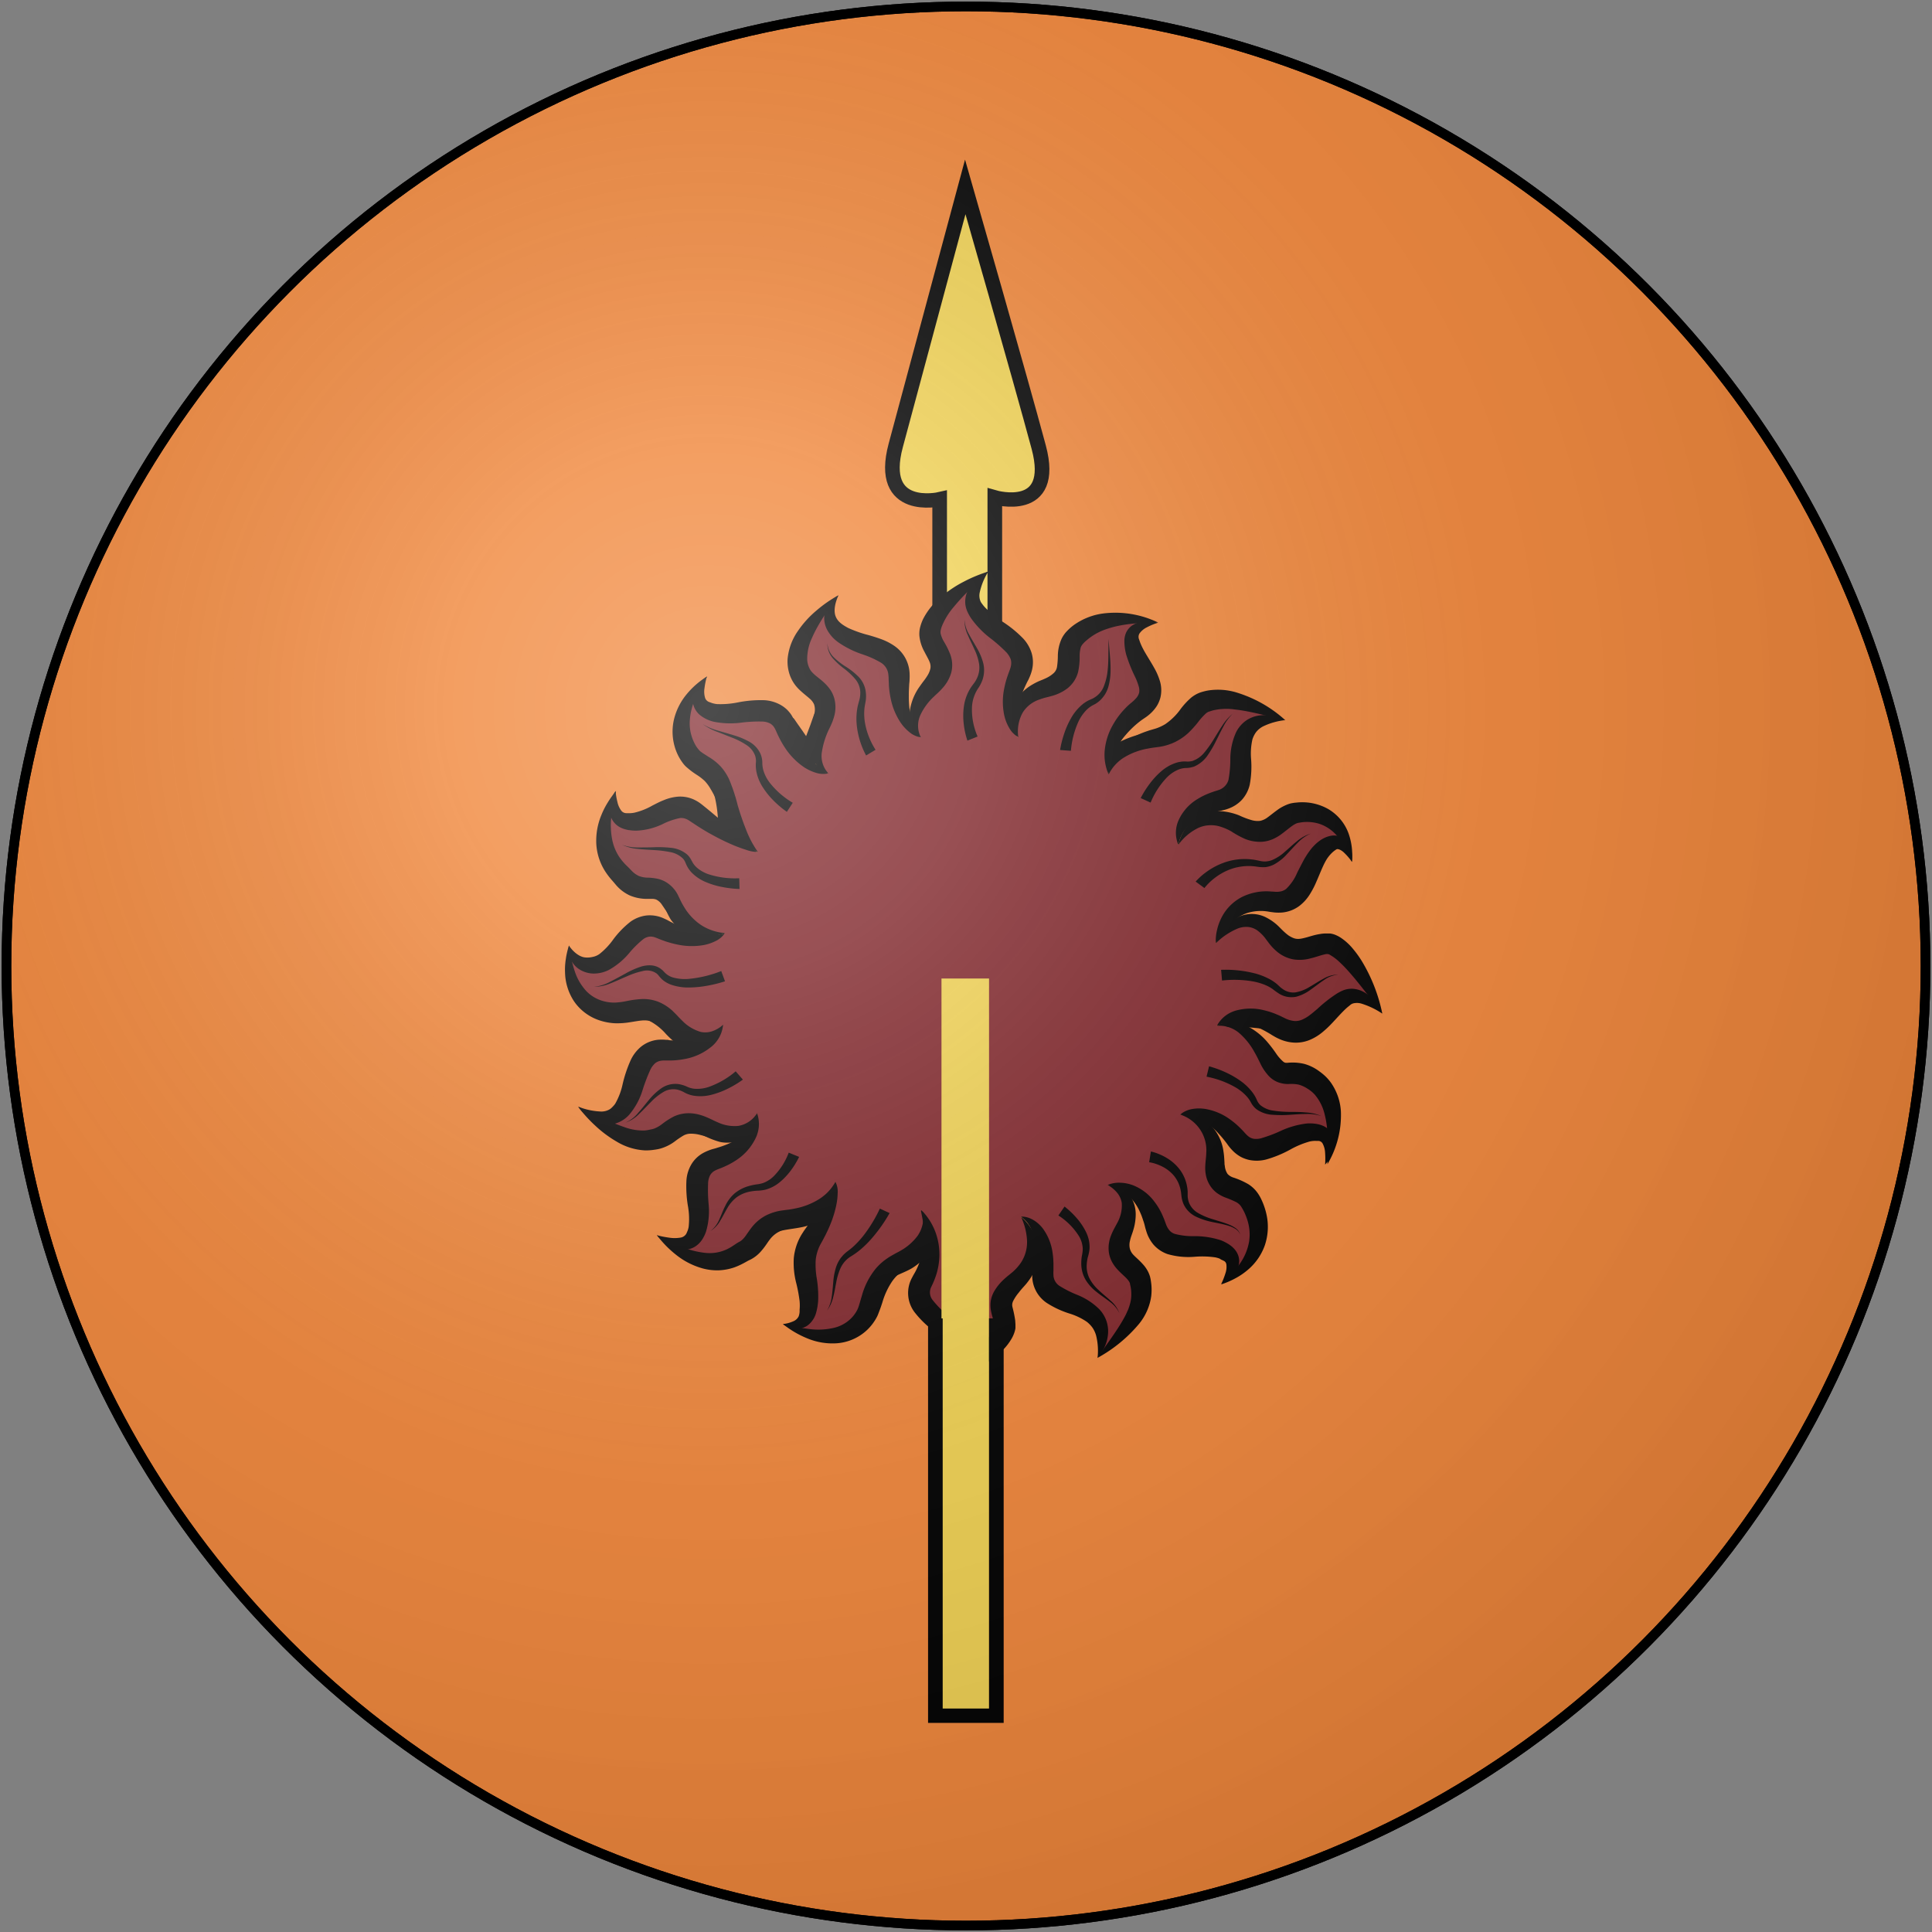 <?xml version="1.0" encoding="UTF-8" standalone="no"?>
<svg
   width="600"
   height="600"
   version="1.1"
   id="svg72"
   sodipodi:docname="House Nymeros Martell.svg"
   inkscape:version="1.2.1 (9c6d41e410, 2022-07-14)"
   xmlns:inkscape="http://www.inkscape.org/namespaces/inkscape"
   xmlns:sodipodi="http://sodipodi.sourceforge.net/DTD/sodipodi-0.dtd"
   xmlns:xlink="http://www.w3.org/1999/xlink"
   xmlns="http://www.w3.org/2000/svg"
   xmlns:svg="http://www.w3.org/2000/svg"
   xmlns:rdf="http://www.w3.org/1999/02/22-rdf-syntax-ns#"
   xmlns:cc="http://creativecommons.org/ns#"
   xmlns:dc="http://purl.org/dc/elements/1.1/">
  <rect width="100%" height="100%" fill="#808080" stroke="none"/>
  <title
     id="title3717">House Martell</title>
  <sodipodi:namedview
     id="namedview74"
     pagecolor="#ffffff"
     bordercolor="#000000"
     borderopacity="0.25"
     inkscape:showpageshadow="2"
     inkscape:pageopacity="0.0"
     inkscape:pagecheckerboard="0"
     inkscape:deskcolor="#d1d1d1"
     showgrid="false"
     inkscape:zoom="0.98641396"
     inkscape:cx="184.50672"
     inkscape:cy="284.87026"
     inkscape:window-width="1920"
     inkscape:window-height="1017"
     inkscape:window-x="-8"
     inkscape:window-y="-8"
     inkscape:window-maximized="1"
     inkscape:current-layer="svg72" />
  <defs
     id="defs54">
    <radialGradient
       id="rg"
       gradientUnits="userSpaceOnUse"
       cx="220"
       cy="220"
       r="405">
      <stop
         style="stop-color:#fff;stop-opacity:.3"
         offset="0"
         id="stop2" />
      <stop
         style="stop-color:#fff;stop-opacity:.2"
         offset=".2"
         id="stop4" />
      <stop
         style="stop-color:#666;stop-opacity:.1"
         offset=".6"
         id="stop6" />
      <stop
         style="stop-color:#000;stop-opacity:.13"
         offset="1"
         id="stop8" />
    </radialGradient>
    <circle
       id="shield"
       cx="300"
       cy="300"
       r="298" />
    <g
       id="sun"
       transform="translate(300,300)scale(0.9)translate(-300,-300)"
       style="stroke-width:1;stroke-linecap:round;stroke-linejoin:round;">
      <g
         id="wavy-rays"
         transform="rotate(22.5,300,300)">
        <g
           id="wavy-ray">
          <path
             style="fill:#cc0000;stroke:none;"
             d="m 295.717,70.376 c -2.385,5.976 -6.793,17.205 -9.212,29.482 -2.482,13.198 -2.695,27.571 -1.276,43.823 v 2e-5 c 0.916,13.141 2.361,26.692 0.28,36.949 -1.524,9.641 -6.37,19.491 -11.656,30.465 -6.488,12.089 -13.442,26.835 -16.405,47.216 -1.104,16.246 1.289,30.237 5.178,41.689 h 37.369 l 18.025,-120.05 -18.021,-59.975 -2.713,-29.987 2.713,-29.987 c 0,0 -1.6,3.65 -4.283,10.376 z"
             id="path12" />
          <path
             style="fill:#aa0000;stroke:none;"
             d="m 337.366,300 c -1.986,-5.856 -4.364,-11.092 -6.866,-15.539 -1e-5,-4e-5 -0.032,-0.074 -0.032,-0.074 h 5e-5 v 0 c -3.605,-8.373 -8.77,-17.398 -8.831,-22.699 -1.566,-6.816 1.574,-17.211 4.509,-32.784 3.534,-14.922 5.368,-31.997 3.056,-49.535 -2.903,-17.451 -9.211,-31.546 -14.432,-43.051 l -1e-5,-1e-5 c -6.103,-13.834 -10.297,-24.638 -12.384,-36.177 -1.99,-10.568 -2.156,-22.658 -2.245,-28.944 -0.102,-7.189 -0.142,-11.198 -0.142,-11.198 -2.575,13.333 -5.316,26.667 -5.554,40 -0.238,13.333 2.231,26.667 5.554,40 3.323,13.333 6.971,26.667 7.356,40 0.385,13.333 -2.815,26.667 -7.356,40 -4.541,13.333 -9.755,26.667 -10.457,40 -0.702,13.333 3.664,26.667 10.457,40"
             id="path14" />
        </g>
        <use
           xlink:href="#wavy-ray"
           transform="rotate(45,300,300)"
           id="use17" />
        <use
           xlink:href="#wavy-ray"
           transform="rotate(90,300,300)"
           id="use19" />
        <use
           xlink:href="#wavy-ray"
           transform="rotate(135,300,300)"
           id="use21" />
        <use
           xlink:href="#wavy-ray"
           transform="rotate(180,300,300)"
           id="use23" />
        <use
           xlink:href="#wavy-ray"
           transform="rotate(225,300,300)"
           id="use25" />
        <use
           xlink:href="#wavy-ray"
           transform="rotate(270,300,300)"
           id="use27" />
        <use
           xlink:href="#wavy-ray"
           transform="rotate(315,300,300)"
           id="use29" />
      </g>
      <g
         id="straight-rays">
        <g
           id="straight-ray">
          <path
             style="fill:#cc0000;stroke:none;"
             d="m 300,60 -30.615,166.09 30.615,73.91 15,-73.91 z"
             id="path32" />
          <path
             style="fill:#aa0000;stroke:none;"
             d="m 300,300 v -240 l 30.615,166.09 z"
             id="path34" />
        </g>
        <use
           xlink:href="#straight-ray"
           transform="rotate(45,300,300)"
           id="use37" />
        <use
           xlink:href="#straight-ray"
           transform="rotate(90,300,300)"
           id="use39" />
        <use
           xlink:href="#straight-ray"
           transform="rotate(135,300,300)"
           id="use41" />
        <use
           xlink:href="#straight-ray"
           transform="rotate(180,300,300)"
           id="use43" />
        <use
           xlink:href="#straight-ray"
           transform="rotate(225,300,300)"
           id="use45" />
        <use
           xlink:href="#straight-ray"
           transform="rotate(270,300,300)"
           id="use47" />
        <use
           xlink:href="#straight-ray"
           transform="rotate(315,300,300)"
           id="use49" />
      </g>
      <circle
         id="disk"
         style="fill:#cc0000;stroke:#aa0000;"
         cx="300"
         cy="300"
         r="80" />
    </g>
    <radialGradient
       id="rg-3"
       gradientUnits="userSpaceOnUse"
       cx="220"
       cy="220"
       r="405">
      <stop
         style="stop-color:#fff;stop-opacity:.3"
         offset="0"
         id="stop2-8" />
      <stop
         style="stop-color:#fff;stop-opacity:.2"
         offset=".2"
         id="stop4-9" />
      <stop
         style="stop-color:#666;stop-opacity:.1"
         offset=".6"
         id="stop6-9" />
      <stop
         style="stop-color:#000;stop-opacity:.13"
         offset="1"
         id="stop8-2" />
    </radialGradient>
    <radialGradient
       id="radialGradient878"
       gradientUnits="userSpaceOnUse"
       cx="220"
       cy="220"
       r="405">
      <stop
         style="stop-color:#fff;stop-opacity:.3"
         offset="0"
         id="stop870" />
      <stop
         style="stop-color:#fff;stop-opacity:.2"
         offset=".2"
         id="stop872" />
      <stop
         style="stop-color:#666;stop-opacity:.1"
         offset=".6"
         id="stop874" />
      <stop
         style="stop-color:#000;stop-opacity:.13"
         offset="1"
         id="stop876" />
    </radialGradient>
  </defs>
  <use
     id="circle"
     xlink:href="#shield"
     style="fill:#f0863a;stroke:#000;stroke-width:3;opacity:1;fill-opacity:1" />
  <g
     id="Layer_12"
     data-name="Layer 12"
     transform="matrix(1.136,0,0,1.115,24.859,24.312)">
    <path
       class="cls-2"
       d="m 695.58,275 v -37 c 0,0 17,5 12,-14 -5,-19 -20.08,-72.5 -20.08,-72.5 0,0 -14,53 -19,72 -5,19 12,15 12,15 v 31"
       transform="translate(-445.5,-121.26)"
       id="path992"
       style="fill:#f0d152;stroke:#000000;stroke-miterlimit:10" />
    <path
       class="cls-3"
       d="m 695.58,275 v -37 c 0,0 17,5 12,-14 -5,-19 -20.08,-72.5 -20.08,-72.5 0,0 -14,53 -19,72 -5,19 12,15 12,15 v 31"
       transform="translate(-445.5,-121.26)"
       id="path994"
       style="fill:none;stroke:#000000;stroke-width:4px;stroke-miterlimit:10" />
  </g>
  <g
     id="Layer_7"
     data-name="Layer 7"
     transform="matrix(1.136,0,0,1.115,24.859,24.312)">
    <path
       class="cls-4"
       d="m 783.08,400.58 c 1.54,1.16 7.5,5.81 4.07,20.62 l -0.48,-0.11 c 0.5,-2.32 0.54,-5.41 -2.53,-6.17 -7.6,-1.86 -16.18,9.87 -22.36,1.94 -8,-10.23 -15.2,-7.22 -15.47,-7 0,0 10,0.76 9.49,13 -0.4,9.37 6.37,6 9.52,10.95 1.09,1.71 7.92,14.05 -7.78,23.35 0.47,-0.48 5.58,-5.7 1.54,-8.61 -6.34,-4.58 -16.85,2 -19.61,-7.62 -3.56,-12.47 -12.73,-11.47 -13.05,-11.38 0,0 9.23,1.93 4.17,13.05 -3.88,8.54 3.73,9 4.72,13.71 1.27,6.13 -0.73,11.16 -11.71,21.4 0,0 2.78,-5.75 0,-10.16 -4.16,-6.62 -16,-4.32 -14.92,-14.32 1.37,-12.89 -5.63,-14.81 -6,-14.85 0,0 7.72,9.43 -1.14,17.84 -6.8,6.45 -3.41,7.64 -3.25,12.5 0.07,2 -2.26,7.84 -17.5,15.61 1.29,-0.71 6.75,-4 5.94,-8.52 -1.39,-7.7 -15.6,-10.76 -10.87,-19.63 a 20,20 0 0 0 0.45,-17.92 6.6,6.6 0 0 0 -0.43,-1.21 c -0.54,-0.61 -0.17,-0.11 0.43,1.21 0.61,2.38 0.9,7.83 -6.93,12.71 -6.38,4 -6.83,9.1 -8.5,13.67 -0.7,1.91 -6.11,12.35 -23.29,3.66 0,0 5.68,1.78 6.75,-3.31 1.6,-7.66 -3.62,-13 1.37,-21 6.83,-11 6.42,-15 6.21,-15.29 0,0 -1.3,8.06 -13.29,10.34 -8.26,1.57 -7.23,6.83 -11.6,8.95 -2.27,1.1 -9.35,8.13 -23.84,-4.39 0.57,0.37 7.23,4.62 10,0.48 4.35,-6.5 -3.74,-18.57 5.82,-21.66 12.34,-4 11.64,-12.53 11.53,-12.85 0,0 -2.22,8.66 -13.51,4 -8.67,-3.58 -9.26,2.32 -14.51,3.26 -2.58,0.46 -7.34,1.92 -20.66,-8.89 1,0.78 6.38,4.66 10.26,2 6.48,-4.4 3.5,-18.62 13.52,-17.91 12.94,0.92 15.59,-6.76 15.61,-7.09 0,0 -4.73,8.37 -14.41,-0.88 -5.64,-5.38 -9.23,-2.66 -14.32,-2.44 -5.3,0.23 -14.68,-3 -13.37,-18.75 0,0 0.92,5.42 6.12,5.5 8.25,0.13 10.25,-14.55 19.28,-10.14 11.65,5.7 17.06,1.46 17.2,1.16 0,0 -9,2 -14.79,-8.77 -3.72,-6.93 -7.94,-0.56 -13.32,-7.11 -1.29,-1.57 -9.48,-8.13 -1.69,-23.68 -0.1,0.4 -2,7.56 3,8.42 7.71,1.33 12.53,-7.18 18.79,-2.46 11.63,8.77 16.78,11.24 17,11 0,0 -4.52,-3.05 -8.56,-14.5 -3.12,-8.84 -5.31,-8.15 -9,-11.28 -1.55,-1.31 -8.44,-10.83 3.7,-23.06 -0.37,0.51 -4.51,6.47 -0.27,9.1 6.65,4.12 18.43,-4.39 21.86,5.06 4.42,12.19 11.26,12.9 11.57,12.79 0,0 -6,-2.64 -1.76,-14.08 3.28,-8.79 -3.39,-9.06 -5.67,-13.35 -0.95,-1.8 -4.34,-9 10.16,-22.14 -0.4,0.42 -5.09,5.62 0,10.09 5.9,5.14 16.95,3.22 16.59,13.27 -0.47,13 5.61,16.18 5.94,16.19 0,0 -5.53,-5.08 2.71,-14.09 6.34,-6.92 0.25,-9.67 -0.25,-14.5 -0.21,-2 1.09,-8.73 16,-17.62 -0.31,0.27 -6.06,5.41 -3.8,9.95 3.69,7.42 16.3,9.65 12.21,18.83 -5.29,11.84 -0.56,17.23 -0.26,17.37 0,0 -4.26,-9.88 7.39,-13.56 8.94,-2.82 5,-8.24 7,-12.68 0.83,-1.86 7,-9.37 23.74,-5.62 0,0 -7.83,0 -7.08,5.12 1.12,7.74 9.75,13.42 1.61,19.32 0,0 -9.68,6.93 -7.93,17.79 0,0 0.8,-7.78 12.79,-10.11 8.57,-1.67 9.25,-8.85 13.67,-10.12 2,-0.57 7.27,-2.61 21.79,5.14 0,0 -6.93,-1.51 -10.13,2.61 -4.79,6.18 2,17.36 -7.78,19.78 -12.59,3.13 -11.38,12 -11.3,12.3 0,0 4.81,-11.94 16.66,-5.4 8.21,4.53 9.92,-1.37 14.42,-3.18 1.89,-0.76 14,-2.74 16.33,13.27 -0.17,-0.7 -1.89,-7.22 -6.15,-4.74 -6.76,3.93 -5.56,17.38 -15.51,16 -12.84,-1.82 -15.45,11.19 -15.5,11.52 0,0 7.75,-12.5 16,-2.27 5.89,7.3 9.87,2.34 14.72,2.35 2,0 7.5,3.66 14.78,19.39 -0.28,-0.35 -5.64,-6.83 -10,-4.24 -6,3.56 -9.72,13 -18.42,7.92 -11.14,-6.45 -16.56,-0.54 -16.78,-0.18 0.3,-0.12 7.23,-3 13.86,8.84 4.67,8.1 6.16,1.43 12.99,6.51 z"
       transform="translate(-445.5,-121.26)"
       id="path997"
       style="fill:#80252a" />
  </g>
  <g
     id="Layer_8"
     data-name="Layer 8"
     transform="matrix(1.136,0,0,1.115,24.859,24.312)">
    <path
       d="m 702,304.78 a 6.66,6.66 0 0 1 -2.52,-2.63 12.27,12.27 0 0 1 -1.33,-3.5 18.7,18.7 0 0 1 0,-7.44 25.93,25.93 0 0 1 0.94,-3.55 c 0.09,-0.29 0.2,-0.57 0.3,-0.86 l 0.28,-0.77 a 6.34,6.34 0 0 0 0.32,-1.13 3.9,3.9 0 0 0 -0.07,-1.83 6,6 0 0 0 -1.08,-1.81 41.12,41.12 0 0 0 -4.56,-4.11 25.59,25.59 0 0 1 -5.11,-5.37 13.1,13.1 0 0 1 -1,-1.78 c -0.07,-0.16 -0.14,-0.3 -0.21,-0.48 l -0.2,-0.58 a 7.63,7.63 0 0 1 -0.24,-1.19 7.29,7.29 0 0 1 0.91,-4.27 10.74,10.74 0 0 1 2.4,-2.93 12.5,12.5 0 0 1 3,-1.95 18.36,18.36 0 0 0 -2.4,6 4.23,4.23 0 0 0 0.24,2.34 3.28,3.28 0 0 0 0.23,0.42 l 0.14,0.19 0.19,0.26 a 8.49,8.49 0 0 0 0.84,1 29.3,29.3 0 0 0 4.68,3.84 32,32 0 0 1 5.62,4.69 10.69,10.69 0 0 1 2.27,4 9.26,9.26 0 0 1 0.08,4.83 12.21,12.21 0 0 1 -0.72,2.07 c -0.15,0.37 -0.24,0.54 -0.37,0.79 -0.13,0.25 -0.24,0.46 -0.35,0.7 -0.44,0.94 -0.86,1.87 -1.23,2.83 a 25.59,25.59 0 0 0 -1.64,5.88 15.61,15.61 0 0 0 -0.14,3.11 9.32,9.32 0 0 0 0.2,1.61 5.63,5.63 0 0 0 0.53,1.62 z"
       transform="translate(-445.5,-121.26)"
       id="path1000" />
    <path
       d="m 675.37,304.84 c -2.18,-1.24 -3.33,-4.17 -3.09,-6.89 a 15.51,15.51 0 0 1 2.83,-7.39 c 0.36,-0.54 0.75,-1.06 1.12,-1.56 a 14.15,14.15 0 0 0 0.84,-1.23 6.24,6.24 0 0 0 0.91,-2.2 3.33,3.33 0 0 0 -0.25,-1.79 c -0.28,-0.73 -0.82,-1.65 -1.4,-2.81 a 11.61,11.61 0 0 1 -1.37,-4.38 7.76,7.76 0 0 1 0.27,-2.68 12.59,12.59 0 0 1 0.79,-2.13 19.7,19.7 0 0 1 5,-6.19 32.16,32.16 0 0 1 6.13,-4.15 38.36,38.36 0 0 1 6.69,-2.8 c -0.84,0.89 -1.72,1.69 -2.56,2.52 -0.84,0.83 -1.69,1.64 -2.49,2.48 a 56.94,56.94 0 0 0 -4.55,5 19.68,19.68 0 0 0 -3.14,5.26 6.91,6.91 0 0 0 -0.33,1.21 3,3 0 0 0 0,0.82 8.06,8.06 0 0 0 0.91,2.25 23.64,23.64 0 0 1 1.71,3.52 8.66,8.66 0 0 1 0.27,5.14 10.84,10.84 0 0 1 -2.2,4.07 19.61,19.61 0 0 1 -1.4,1.49 c -0.4,0.39 -0.8,0.73 -1.17,1.12 a 16.42,16.42 0 0 0 -3.61,5 7.23,7.23 0 0 0 0.09,6.32 z"
       transform="translate(-445.5,-121.26)"
       id="path1002" />
    <path
       d="m 675.37,304.84 a 6.36,6.36 0 0 1 -3.21,-1.52 12.22,12.22 0 0 1 -2.42,-2.73 19.11,19.11 0 0 1 -2.66,-6.72 26.13,26.13 0 0 1 -0.46,-3.53 c 0,-0.59 -0.06,-1.18 -0.07,-1.76 a 10.82,10.82 0 0 0 -0.08,-1.24 4.36,4.36 0 0 0 -2,-3.3 26.07,26.07 0 0 0 -5.22,-2.38 26.1,26.1 0 0 1 -6.41,-3.26 14,14 0 0 1 -1.49,-1.29 11,11 0 0 1 -1.27,-1.64 7.24,7.24 0 0 1 -1.14,-4.11 6.93,6.93 0 0 1 1.3,-3.69 8.2,8.2 0 0 1 2.6,-2.39 c -0.94,2.06 -1.36,4.26 -0.8,5.79 0.56,1.53 1.84,2.4 3.43,3.28 a 32.45,32.45 0 0 0 5.59,2 c 1,0.29 2.13,0.64 3.27,1.06 a 15.86,15.86 0 0 1 3.51,1.76 9.78,9.78 0 0 1 3.13,3.31 10,10 0 0 1 1.3,4.31 16.5,16.5 0 0 1 0,2 c 0,0.51 -0.09,1 -0.11,1.52 -0.05,1 -0.11,2 -0.09,3 a 27.09,27.09 0 0 0 0.58,5.95 16,16 0 0 0 0.93,2.89 9.11,9.11 0 0 0 0.72,1.4 5.21,5.21 0 0 0 1.07,1.29 z"
       transform="translate(-445.5,-121.26)"
       id="path1004" />
    <path
       d="m 650.08,314.86 a 5.55,5.55 0 0 1 -3.19,-2.19 9.26,9.26 0 0 1 -1.62,-3.76 18.32,18.32 0 0 1 0.38,-7.92 l 0.44,-1.73 a 12.21,12.21 0 0 0 0.24,-1.44 4.7,4.7 0 0 0 -0.17,-2.19 4.51,4.51 0 0 0 -1.23,-1.62 c -0.69,-0.63 -1.65,-1.36 -2.7,-2.37 a 11,11 0 0 1 -1.53,-1.81 10.56,10.56 0 0 1 -0.64,-1.11 11.4,11.4 0 0 1 -0.47,-1.08 11.59,11.59 0 0 1 -0.66,-4.64 16.29,16.29 0 0 1 2.82,-7.8 27.7,27.7 0 0 1 5.05,-5.68 35.19,35.19 0 0 1 6,-4.25 c -2.78,4 -5.56,7.94 -7.26,12 a 13.87,13.87 0 0 0 -1.25,5.84 6.2,6.2 0 0 0 0.57,2.39 c 0.08,0.18 0.17,0.35 0.28,0.54 a 4.28,4.28 0 0 0 0.29,0.42 8.45,8.45 0 0 0 0.84,0.87 c 0.68,0.65 1.67,1.32 2.72,2.34 a 11.66,11.66 0 0 1 1.57,1.83 8.55,8.55 0 0 1 1.13,2.46 9.61,9.61 0 0 1 0,4.91 15,15 0 0 1 -0.67,2 l -0.39,0.91 -0.36,0.75 a 22.58,22.58 0 0 0 -1.93,6.17 7.15,7.15 0 0 0 1.74,6.16 z"
       transform="translate(-445.5,-121.26)"
       id="path1006" />
    <path
       d="m 650.08,314.86 a 6.36,6.36 0 0 1 -3.55,-0.21 12.22,12.22 0 0 1 -3.27,-1.62 19.12,19.12 0 0 1 -5,-5.24 26.17,26.17 0 0 1 -1.75,-3.11 c -0.26,-0.53 -0.5,-1.07 -0.73,-1.61 l -0.24,-0.53 c -0.08,-0.17 -0.18,-0.3 -0.26,-0.46 a 3.19,3.19 0 0 0 -1.22,-1.16 5.1,5.1 0 0 0 -1.94,-0.49 38,38 0 0 0 -6,0.32 22.64,22.64 0 0 1 -7.37,-0.27 9.47,9.47 0 0 1 -3.87,-1.94 5.78,5.78 0 0 1 -1.47,-2.06 5.25,5.25 0 0 1 -0.39,-2.38 7.42,7.42 0 0 1 1.37,-3.69 10.5,10.5 0 0 1 2.48,-2.52 20.51,20.51 0 0 0 -0.66,3.24 6.21,6.21 0 0 0 0.17,2.72 1.85,1.85 0 0 0 1.17,1.16 l 0.47,0.17 a 3.28,3.28 0 0 0 0.53,0.18 6.5,6.5 0 0 0 1.15,0.21 23.53,23.53 0 0 0 5.71,-0.49 31.5,31.5 0 0 1 7.13,-0.6 10.13,10.13 0 0 1 4.35,1.24 8.87,8.87 0 0 1 2,1.51 c 0.27,0.3 0.54,0.61 0.78,0.93 0.24,0.32 0.44,0.65 0.62,1 a 13.4,13.4 0 0 1 0.88,2 c 0.17,0.48 0.29,1 0.47,1.45 0.33,1 0.66,1.91 1.05,2.83 a 27.11,27.11 0 0 0 2.77,5.3 15.93,15.93 0 0 0 2,2.34 9.12,9.12 0 0 0 1.2,1 5.22,5.22 0 0 0 1.42,0.78 z"
       transform="translate(-445.5,-121.26)"
       id="path1008" />
    <path
       d="m 630.81,336.75 a 11.69,11.69 0 0 1 -3.14,-2.11 22,22 0 0 1 -2.62,-2.76 35.76,35.76 0 0 1 -4.05,-6.38 c -1.14,-2.32 -2,-4.44 -3.1,-6.25 a 11.27,11.27 0 0 0 -1.65,-2.29 14.57,14.57 0 0 0 -2.29,-1.78 c -0.5,-0.34 -1.06,-0.72 -1.6,-1.16 -0.27,-0.21 -0.53,-0.44 -0.8,-0.67 l -0.2,-0.17 -0.32,-0.3 c -0.17,-0.18 -0.33,-0.35 -0.46,-0.51 a 14,14 0 0 1 -2.19,-3.94 15.28,15.28 0 0 1 -0.56,-8.43 17.49,17.49 0 0 1 3.48,-7.15 22.74,22.74 0 0 1 5.63,-5 44.54,44.54 0 0 0 -3.33,6.35 18.56,18.56 0 0 0 -1.44,6.36 12.31,12.31 0 0 0 1.24,5.77 8.85,8.85 0 0 0 1.5,2.25 l 0.16,0.15 v 0 l 0.15,0.11 c 0.21,0.15 0.4,0.31 0.62,0.45 l 1.38,0.9 a 15.32,15.32 0 0 1 3.37,2.7 14.38,14.38 0 0 1 2.38,3.7 49.36,49.36 0 0 1 2.32,7.16 c 0.64,2.24 1.37,4.45 2.23,6.63 a 28.45,28.45 0 0 0 3.29,6.37 z"
       transform="translate(-445.5,-121.26)"
       id="path1010" />
    <path
       d="m 630.81,336.75 a 9.29,9.29 0 0 1 -3.24,-0.6 c -1,-0.32 -2.06,-0.71 -3.06,-1.12 a 59.26,59.26 0 0 1 -5.79,-2.83 c -1.86,-1 -3.69,-2.15 -5.44,-3.34 L 612,328 a 4.62,4.62 0 0 0 -0.87,-0.46 3.36,3.36 0 0 0 -1.6,-0.24 19,19 0 0 0 -4.89,1.75 18.09,18.09 0 0 1 -7,1.77 12.07,12.07 0 0 1 -2,-0.15 c -0.32,0 -0.64,-0.12 -1,-0.2 a 7.09,7.09 0 0 1 -1.08,-0.38 5.34,5.34 0 0 1 -3.05,-3.47 7.28,7.28 0 0 1 0,-3.77 10.23,10.23 0 0 1 1.39,-3.09 20,20 0 0 0 0.52,3.13 6.14,6.14 0 0 0 1.07,2.39 1.77,1.77 0 0 0 1.42,0.67 h 1 a 7.21,7.21 0 0 0 1.18,-0.15 18.1,18.1 0 0 0 4.92,-2 c 0.91,-0.46 1.86,-1 3,-1.45 a 12.5,12.5 0 0 1 3.91,-1 8.75,8.75 0 0 1 4.53,0.87 10.54,10.54 0 0 1 1.83,1.15 c 0.47,0.36 0.82,0.67 1.23,1 1.61,1.32 3.17,2.69 4.75,4.05 1.58,1.36 3.12,2.77 4.66,4.19 l 2.32,2.14 c 0.39,0.36 0.78,0.71 1.18,1.06 a 5.38,5.38 0 0 0 1.39,0.94 z"
       transform="translate(-445.5,-121.26)"
       id="path1012" />
    <path
       d="m 621.79,359.33 a 9.84,9.84 0 0 1 -3.85,0.76 12.24,12.24 0 0 1 -4,-0.62 15.9,15.9 0 0 1 -6.89,-4.67 20.17,20.17 0 0 1 -1.3,-1.63 c -0.21,-0.28 -0.4,-0.56 -0.59,-0.85 -0.19,-0.29 -0.39,-0.6 -0.52,-0.77 A 4,4 0 0 0 603,350 a 3.66,3.66 0 0 0 -0.86,-0.18 c -0.39,0 -0.92,0 -1.57,0 a 11.84,11.84 0 0 1 -4.75,-0.94 11.09,11.09 0 0 1 -3.9,-3.05 l -0.57,-0.69 -0.62,-0.72 a 21.24,21.24 0 0 1 -1.31,-1.72 16.09,16.09 0 0 1 -2.79,-8.21 19,19 0 0 1 1.41,-8.07 21.92,21.92 0 0 1 1.76,-3.51 24.1,24.1 0 0 1 2.24,-3.14 55.09,55.09 0 0 0 -1.31,7.33 20.61,20.61 0 0 0 0.37,6.79 13.43,13.43 0 0 0 2.77,5.53 15.74,15.74 0 0 0 1.08,1.17 l 0.65,0.65 0.67,0.72 a 6.6,6.6 0 0 0 2,1.48 7,7 0 0 0 2.56,0.47 c 0.6,0 1.32,0.09 2.16,0.23 a 7.77,7.77 0 0 1 2.69,1 8.75,8.75 0 0 1 3.41,3.91 c 0.18,0.38 0.29,0.6 0.41,0.86 0.12,0.26 0.23,0.51 0.36,0.76 0.25,0.5 0.53,1 0.81,1.46 a 15.59,15.59 0 0 0 4.47,4.88 13.7,13.7 0 0 0 6.65,2.32 z"
       transform="translate(-445.5,-121.26)"
       id="path1014" />
    <path
       d="m 621.79,359.33 a 6.19,6.19 0 0 1 -2.57,2.25 12,12 0 0 1 -3.32,1.12 18.43,18.43 0 0 1 -7,-0.14 27.69,27.69 0 0 1 -3.32,-0.9 c -0.53,-0.2 -1.07,-0.38 -1.59,-0.6 l -0.76,-0.31 -0.52,-0.2 a 3.6,3.6 0 0 0 -1.69,-0.2 3.73,3.73 0 0 0 -1.53,0.68 27.41,27.41 0 0 0 -3.9,3.93 19.84,19.84 0 0 1 -5.54,4.66 9.12,9.12 0 0 1 -4.11,1 7.36,7.36 0 0 1 -4,-1.22 6.48,6.48 0 0 1 -2.45,-3.09 6.65,6.65 0 0 1 -0.35,-3.49 c 1.25,1.87 2.9,3.12 4.35,3.3 a 6,6 0 0 0 2.16,-0.14 4.7,4.7 0 0 0 1.88,-0.83 19.63,19.63 0 0 0 3.65,-3.91 25.32,25.32 0 0 1 4.86,-5.11 9.4,9.4 0 0 1 4.25,-1.68 9,9 0 0 1 4.5,0.67 l 0.93,0.43 c 0.27,0.13 0.45,0.23 0.67,0.36 0.43,0.24 0.86,0.45 1.29,0.68 0.87,0.43 1.74,0.85 2.63,1.23 a 27.1,27.1 0 0 0 5.48,1.74 16,16 0 0 0 2.92,0.28 8.63,8.63 0 0 0 1.52,-0.1 5,5 0 0 0 1.56,-0.41 z"
       transform="translate(-445.5,-121.26)"
       id="path1016" />
    <path
       d="m 621.29,384.88 a 7.06,7.06 0 0 1 -2.18,3.26 7.16,7.16 0 0 1 -4,1.68 10.1,10.1 0 0 1 -4.33,-0.59 16.93,16.93 0 0 1 -3.72,-1.9 c -0.56,-0.39 -1.11,-0.78 -1.63,-1.2 l -0.39,-0.31 -0.32,-0.23 -0.63,-0.46 a 9.71,9.71 0 0 0 -2.47,-1.21 6.63,6.63 0 0 0 -2.45,-0.23 c -0.92,0.07 -2,0.28 -3.29,0.48 a 21,21 0 0 1 -4.21,0.29 15.7,15.7 0 0 1 -4.36,-0.87 13.63,13.63 0 0 1 -6.86,-5.39 15.43,15.43 0 0 1 -2.36,-7.82 19.18,19.18 0 0 1 0.22,-3.87 22.1,22.1 0 0 1 0.85,-3.69 40.72,40.72 0 0 0 1.56,7.09 15.07,15.07 0 0 0 3.21,5.62 10.11,10.11 0 0 0 5,2.86 10.55,10.55 0 0 0 2.86,0.31 19.08,19.08 0 0 0 3.09,-0.41 26.71,26.71 0 0 1 4,-0.56 11.15,11.15 0 0 1 4.76,0.77 13.08,13.08 0 0 1 3.83,2.5 l 0.74,0.75 0.37,0.38 0.29,0.31 c 0.37,0.42 0.76,0.81 1.15,1.2 a 11.46,11.46 0 0 0 5.19,3.24 5.81,5.81 0 0 0 3,-0.16 8.39,8.39 0 0 0 3.08,-1.84 z"
       transform="translate(-445.5,-121.26)"
       id="path1018" />
    <path
       d="m 621.29,384.88 a 8.93,8.93 0 0 1 -3.51,6.37 15.75,15.75 0 0 1 -6.91,3.16 21.91,21.91 0 0 1 -3.72,0.42 c -0.31,0 -0.62,0 -0.92,0 h -0.86 a 6.11,6.11 0 0 0 -1.12,0.08 3.33,3.33 0 0 0 -1.55,0.7 6.2,6.2 0 0 0 -1.26,1.73 51.35,51.35 0 0 0 -2.19,5.85 19.38,19.38 0 0 1 -3.65,6.78 8.17,8.17 0 0 1 -3.81,2.43 7.43,7.43 0 0 1 -4.35,-0.2 10.73,10.73 0 0 1 -3.3,-1.87 12.39,12.39 0 0 1 -2.42,-2.63 18.21,18.21 0 0 0 6.29,1.35 4.43,4.43 0 0 0 2.3,-0.63 4.12,4.12 0 0 0 0.77,-0.68 5.56,5.56 0 0 0 0.74,-0.9 19.11,19.11 0 0 0 2,-5.36 36.36,36.36 0 0 1 2.27,-6.86 10.8,10.8 0 0 1 2.76,-3.62 8.78,8.78 0 0 1 4.56,-1.93 12,12 0 0 1 2.25,0 c 0.37,0 0.54,0 0.82,0.08 0.28,0.08 0.51,0.06 0.76,0.08 a 29.11,29.11 0 0 0 3,0.12 18.06,18.06 0 0 0 5.83,-0.9 12.41,12.41 0 0 0 2.74,-1.35 8.82,8.82 0 0 0 1.29,-1 7,7 0 0 0 1.19,-1.22 z"
       transform="translate(-445.5,-121.26)"
       id="path1020" />
    <path
       d="m 630.58,409.5 a 7.45,7.45 0 0 1 -4.06,6.25 12.09,12.09 0 0 1 -8,0.75 c -1.25,-0.25 -2.59,-0.72 -3.46,-0.93 a 9.87,9.87 0 0 0 -2.64,-0.35 4,4 0 0 0 -1.93,0.5 23.15,23.15 0 0 0 -2.42,1.67 12,12 0 0 1 -4,2 11.46,11.46 0 0 1 -1.14,0.24 l -0.9,0.13 a 14.06,14.06 0 0 1 -2.15,0.11 16.41,16.41 0 0 1 -7.64,-2.42 31.74,31.74 0 0 1 -5.81,-4.39 39.21,39.21 0 0 1 -4.75,-5.31 c 1.11,0.47 2.15,1 3.2,1.51 1.05,0.51 2.08,1 3.13,1.49 a 56.58,56.58 0 0 0 6.14,2.58 14.57,14.57 0 0 0 5.67,1 8.53,8.53 0 0 0 1.29,-0.2 l 0.8,-0.17 a 4.56,4.56 0 0 0 0.54,-0.16 8.22,8.22 0 0 0 2.11,-1.22 19.89,19.89 0 0 1 3.32,-2.17 9.42,9.42 0 0 1 4.78,-0.86 c 3.09,0.23 5.49,1.81 7.17,2.5 a 10.65,10.65 0 0 0 5.65,1 7.44,7.44 0 0 0 5.1,-3.55 z"
       transform="translate(-445.5,-121.26)"
       id="path1022" />
    <path
       d="m 630.58,409.5 a 9.15,9.15 0 0 1 -0.53,7.25 15,15 0 0 1 -5,5.74 20.84,20.84 0 0 1 -3.28,1.85 c -0.57,0.27 -1.14,0.5 -1.71,0.72 a 7.85,7.85 0 0 0 -1.06,0.49 3.2,3.2 0 0 0 -1.23,1.21 5.29,5.29 0 0 0 -0.56,2 43.56,43.56 0 0 0 0.14,6.18 20.36,20.36 0 0 1 -0.74,7.62 10.61,10.61 0 0 1 -0.94,2 6.75,6.75 0 0 1 -1.62,1.82 5.48,5.48 0 0 1 -2.34,1.05 6.08,6.08 0 0 1 -2.28,0 9.42,9.42 0 0 1 -3.55,-1.51 12.39,12.39 0 0 1 -2.65,-2.41 26.55,26.55 0 0 0 3.33,0.67 9.48,9.48 0 0 0 3,0 2.25,2.25 0 0 0 1.62,-1 c 0.14,-0.21 0.21,-0.49 0.39,-0.86 a 6,6 0 0 0 0.31,-1.13 20.4,20.4 0 0 0 -0.19,-5.77 33.59,33.59 0 0 1 -0.41,-7.27 10.24,10.24 0 0 1 1.35,-4.4 8.63,8.63 0 0 1 3.61,-3.36 13.57,13.57 0 0 1 2,-0.82 c 0.48,-0.15 1,-0.26 1.45,-0.43 a 25,25 0 0 0 2.79,-1 16.24,16.24 0 0 0 4.91,-3.18 11.53,11.53 0 0 0 3.19,-5.46 z"
       transform="translate(-445.5,-121.26)"
       id="path1024" />
    <path
       d="m 652,428.63 a 9,9 0 0 1 -0.81,3.83 12.55,12.55 0 0 1 -2.19,3.42 18,18 0 0 1 -6.76,4.6 c -0.63,0.25 -1.28,0.47 -1.92,0.68 l -1,0.28 c -0.33,0.09 -0.53,0.16 -0.8,0.24 a 11.24,11.24 0 0 0 -2.62,1.25 7.66,7.66 0 0 0 -1.87,1.82 c -0.59,0.77 -1.18,1.82 -2.18,3 a 10,10 0 0 1 -1.84,1.77 9.75,9.75 0 0 1 -1.14,0.72 l -0.53,0.26 -0.22,0.11 c -0.45,0.26 -1.07,0.62 -1.7,0.94 a 18.17,18.17 0 0 1 -2,0.89 14.66,14.66 0 0 1 -4.41,0.84 15,15 0 0 1 -4.32,-0.54 20.15,20.15 0 0 1 -7.19,-3.74 28.91,28.91 0 0 1 -5.31,-5.54 c 2.25,1.18 4.45,2.32 6.68,3.22 a 22.91,22.91 0 0 0 6.59,1.74 10.89,10.89 0 0 0 5.86,-1 12.74,12.74 0 0 0 1.33,-0.74 l 1.48,-1 c 0.17,-0.1 0.34,-0.21 0.59,-0.34 l 0.18,-0.1 0.11,-0.07 a 3.91,3.91 0 0 0 0.41,-0.31 6.87,6.87 0 0 0 0.79,-0.85 c 0.55,-0.71 1.2,-1.82 2.15,-3 A 12,12 0 0 1 633,438 a 14,14 0 0 1 4.3,-1.38 l 1,-0.14 0.84,-0.1 c 0.56,-0.08 1.12,-0.17 1.66,-0.29 a 19,19 0 0 0 6.26,-2.35 13,13 0 0 0 4.94,-5.11 z"
       transform="translate(-445.5,-121.26)"
       id="path1026" />
    <path
       d="m 652,428.63 a 5.91,5.91 0 0 1 0.62,3.11 18,18 0 0 1 -0.33,3.13 30.4,30.4 0 0 1 -1.79,5.9 c -0.38,0.94 -0.81,1.86 -1.26,2.77 l -0.69,1.34 -0.64,1.18 a 11.87,11.87 0 0 0 -1.3,4.39 23.31,23.31 0 0 0 0.3,5.1 31.44,31.44 0 0 1 0.37,6.3 17.08,17.08 0 0 1 -0.58,3.34 6.58,6.58 0 0 1 -2.26,3.41 5.11,5.11 0 0 1 -3.76,0.93 6.33,6.33 0 0 1 -3,-1.29 9.28,9.28 0 0 0 2.79,-0.76 2.83,2.83 0 0 0 1.49,-1.4 4.43,4.43 0 0 0 0.25,-1.78 13.93,13.93 0 0 0 0,-2.48 42.83,42.83 0 0 0 -1,-5.32 23,23 0 0 1 -0.59,-6.56 15.71,15.71 0 0 1 2.18,-6.71 l 0.45,-0.72 c 0.15,-0.24 0.27,-0.41 0.41,-0.61 l 0.82,-1.17 1.63,-2.33 c 1.08,-1.56 2.18,-3.1 3.22,-4.69 0.52,-0.8 1,-1.6 1.51,-2.43 a 12.75,12.75 0 0 0 0.68,-1.28 3.84,3.84 0 0 0 0.48,-1.37 z"
       transform="translate(-445.5,-121.26)"
       id="path1028" />
    <path
       d="m 675.92,437 a 8.74,8.74 0 0 1 1.23,7.91 15.18,15.18 0 0 1 -4.83,6.93 c -0.52,0.45 -1.09,0.89 -1.61,1.28 -0.52,0.39 -0.87,0.67 -1.24,1 a 12.9,12.9 0 0 0 -2,2.29 21.13,21.13 0 0 0 -2.65,5.87 c -0.19,0.58 -0.38,1.18 -0.61,1.8 l -0.35,0.94 -0.18,0.48 c -0.08,0.21 -0.18,0.44 -0.27,0.63 a 13.74,13.74 0 0 1 -2.78,3.79 13.39,13.39 0 0 1 -8.17,3.67 17.59,17.59 0 0 1 -8.14,-1.36 25.91,25.91 0 0 1 -6.66,-4 56,56 0 0 0 7.33,1.41 18.33,18.33 0 0 0 6.75,-0.38 9.72,9.72 0 0 0 5,-3.1 8.85,8.85 0 0 0 1.46,-2.37 c 0,-0.1 0.06,-0.15 0.09,-0.24 l 0.13,-0.41 0.25,-0.84 c 0.16,-0.57 0.33,-1.17 0.52,-1.78 a 20.65,20.65 0 0 1 3.77,-7.63 15.66,15.66 0 0 1 3.29,-3 c 0.59,-0.43 1.22,-0.76 1.83,-1.12 0.61,-0.36 1,-0.53 1.5,-0.83 a 15.07,15.07 0 0 0 4.91,-4.3 9.25,9.25 0 0 0 1.43,-6.64 z"
       transform="translate(-445.5,-121.26)"
       id="path1030" />
    <path
       d="m 675.92,437 -0.2,-0.12 h -0.09 c 0,0 0,0 0,0 0,0 0.15,-0.1 0.13,-0.11 v 0 l 0.29,0.33 c 0.2,0.23 0.4,0.46 0.6,0.7 q 0.56,0.73 1.07,1.51 a 17.58,17.58 0 0 1 1.65,3.38 18.17,18.17 0 0 1 1,7.67 19.5,19.5 0 0 1 -0.73,3.91 c -0.2,0.64 -0.41,1.26 -0.66,1.88 -0.13,0.31 -0.25,0.61 -0.39,0.92 l -0.21,0.44 -0.12,0.29 a 3.43,3.43 0 0 0 0.32,3.75 28.33,28.33 0 0 0 4.31,4.44 22.68,22.68 0 0 1 5,6 10.46,10.46 0 0 1 0.8,2.13 9.39,9.39 0 0 1 0.22,1.15 7.58,7.58 0 0 1 0,1.25 7.24,7.24 0 0 1 -1.8,4.22 11.65,11.65 0 0 1 -6.65,3.64 17.55,17.55 0 0 0 3.88,-5.41 c 0.69,-1.87 0.2,-3 -0.78,-4.49 a 23.68,23.68 0 0 0 -4.47,-4.19 26.52,26.52 0 0 1 -5.55,-5.48 9,9 0 0 1 -0.56,-9.54 l 0.26,-0.51 0.19,-0.34 c 0.13,-0.22 0.25,-0.44 0.37,-0.66 0.24,-0.45 0.46,-0.9 0.66,-1.37 a 20.32,20.32 0 0 0 1,-2.87 22.26,22.26 0 0 0 0.76,-6.28 29.29,29.29 0 0 0 -0.27,-3.36 q -0.11,-0.86 -0.29,-1.72 l -0.17,-0.88 -0.09,-0.46 v -0.08 c 0,0 0,-0.19 0.15,-0.14 0.15,0.05 0,0 0.05,0 a 0.71,0.71 0 0 1 0.06,0.11 z"
       transform="translate(-445.5,-121.26)"
       id="path1032" />
    <path
       d="m 702.72,438.33 a 12.73,12.73 0 0 1 2.5,2.84 13.39,13.39 0 0 1 1.7,3.54 12.33,12.33 0 0 1 -0.32,8.25 14.69,14.69 0 0 1 -2.12,3.68 c -0.21,0.29 -0.43,0.55 -0.66,0.81 l -0.65,0.74 c -0.37,0.43 -0.73,0.87 -1.05,1.3 a 12,12 0 0 0 -1.55,2.39 3.18,3.18 0 0 0 -0.23,0.82 2.64,2.64 0 0 0 0.07,0.84 33.38,33.38 0 0 1 0.75,3.74 c 0,0.38 0.06,0.77 0.06,1.16 0,0.08 0,0.23 0,0.39 v 0.45 c 0,0.29 -0.08,0.51 -0.13,0.77 a 9.21,9.21 0 0 1 -1,2.39 15.24,15.24 0 0 1 -2.68,3.4 25.68,25.68 0 0 1 -3.07,2.54 36.75,36.75 0 0 1 -6.67,3.67 41.84,41.84 0 0 1 -7.1,2.35 c 3.77,-3.27 7.62,-6.22 10.82,-9.52 a 19.11,19.11 0 0 0 3.75,-5 3.47,3.47 0 0 0 0.31,-1 c 0,0 0,-0.11 0,-0.13 v 0 c 0,0 0,0 0,-0.07 0,-0.07 -0.05,-0.44 -0.09,-0.66 -0.09,-0.44 -0.19,-0.89 -0.33,-1.42 -0.14,-0.53 -0.34,-1.15 -0.49,-2 a 8.51,8.51 0 0 1 -0.07,-2.78 7.94,7.94 0 0 1 0.9,-2.63 14.21,14.21 0 0 1 2.76,-3.46 c 0.49,-0.47 1,-0.89 1.5,-1.3 l 0.64,-0.54 a 6.88,6.88 0 0 0 0.58,-0.52 12.87,12.87 0 0 0 1.94,-2.34 10.52,10.52 0 0 0 1.6,-5.94 17.71,17.71 0 0 0 -1.67,-6.76 z"
       transform="translate(-445.5,-121.26)"
       id="path1034" />
    <path
       d="m 702.72,438.33 c 2.29,-0.14 4.54,1.38 6,3.31 a 14.9,14.9 0 0 1 2.63,6.61 22.33,22.33 0 0 1 0.26,3.45 c 0,0.57 0,1.14 0,1.71 a 9.91,9.91 0 0 0 0,1.18 3.7,3.7 0 0 0 1.62,3 30.19,30.19 0 0 0 4.93,2.54 17.94,17.94 0 0 1 6,4 9.14,9.14 0 0 1 2,3.46 9.25,9.25 0 0 1 0.33,3.8 11.09,11.09 0 0 1 -2.81,6.17 18,18 0 0 0 -0.38,-6 7.47,7.47 0 0 0 -1,-2.28 8.34,8.34 0 0 0 -1.55,-1.65 17.32,17.32 0 0 0 -4.74,-2.31 25.41,25.41 0 0 1 -6.29,-3 9.18,9.18 0 0 1 -3.91,-7.67 15.58,15.58 0 0 1 0.12,-2 c 0.06,-0.47 0.16,-0.95 0.21,-1.42 0.12,-0.94 0.22,-1.88 0.25,-2.81 a 17.5,17.5 0 0 0 -0.44,-5.45 8.53,8.53 0 0 0 -3.23,-4.64 z"
       transform="translate(-445.5,-121.26)"
       id="path1036" />
    <path
       d="m 726.42,429.5 a 7.37,7.37 0 0 1 3.73,0.94 7.23,7.23 0 0 1 2.95,3 9.41,9.41 0 0 1 1,4.25 15.17,15.17 0 0 1 -0.59,4.11 c -0.17,0.65 -0.41,1.31 -0.6,1.88 a 11.06,11.06 0 0 0 -0.39,1.42 4.65,4.65 0 0 0 0,2.22 4,4 0 0 0 0.98,1.68 c 0.62,0.67 1.55,1.43 2.55,2.57 a 9.29,9.29 0 0 1 1.43,2.09 8.54,8.54 0 0 1 0.52,1.34 l 0.16,0.7 0.08,0.52 a 15.34,15.34 0 0 1 0.09,4.31 15.75,15.75 0 0 1 -3.3,7.63 39.28,39.28 0 0 1 -11.41,9.52 c 2.7,-4.08 5.68,-7.93 7.68,-11.87 0.26,-0.49 0.44,-1 0.67,-1.46 a 15.17,15.17 0 0 0 0.49,-1.45 9.57,9.57 0 0 0 0.43,-2.81 10.71,10.71 0 0 0 -0.32,-2.84 l -0.07,-0.37 c 0,-0.07 0,-0.11 -0.06,-0.17 a 3.08,3.08 0 0 0 -0.17,-0.33 6.26,6.26 0 0 0 -0.65,-0.83 c -0.59,-0.65 -1.53,-1.41 -2.52,-2.52 a 10.23,10.23 0 0 1 -1.43,-2 8.39,8.39 0 0 1 -0.89,-2.59 9.57,9.57 0 0 1 0.57,-4.87 16.52,16.52 0 0 1 0.88,-1.94 c 0.27,-0.53 0.54,-1 0.76,-1.44 a 10.11,10.11 0 0 0 1.29,-5.69 5.86,5.86 0 0 0 -1.19,-2.74 9.19,9.19 0 0 0 -2.67,-2.26 z"
       transform="translate(-445.5,-121.26)"
       id="path1038" />
    <path
       d="m 726.42,429.5 a 7.77,7.77 0 0 1 3.4,-0.62 10.48,10.48 0 0 1 3.55,0.71 13.38,13.38 0 0 1 5.83,4.55 18.1,18.1 0 0 1 1.91,3.14 c 0.27,0.55 0.48,1.1 0.72,1.66 l 0.55,1.51 a 5.55,5.55 0 0 0 1,1.77 3.33,3.33 0 0 0 1.43,0.92 19.06,19.06 0 0 0 5.37,0.62 22.84,22.84 0 0 1 7.13,1.12 12,12 0 0 1 1.84,0.9 8.27,8.27 0 0 1 0.86,0.58 l 0.41,0.32 0.43,0.42 a 5.55,5.55 0 0 1 1.32,2.19 4.82,4.82 0 0 1 0.1,2.47 7,7 0 0 1 -2,3.39 10.45,10.45 0 0 1 -2.83,2 21.19,21.19 0 0 0 1.17,-3 5.54,5.54 0 0 0 0.26,-2.61 c -0.18,-0.68 -0.49,-0.8 -1,-1.06 l -0.2,-0.09 -0.26,-0.12 A 4,4 0 0 0 757,450 a 7.2,7.2 0 0 0 -1.14,-0.33 24.61,24.61 0 0 0 -5.65,-0.17 20.07,20.07 0 0 1 -7.39,-0.74 9.1,9.1 0 0 1 -3.86,-2.64 10.58,10.58 0 0 1 -2,-3.85 c -0.23,-0.73 -0.3,-1.06 -0.42,-1.56 -0.12,-0.5 -0.25,-0.92 -0.41,-1.36 a 19.49,19.49 0 0 0 -1,-2.61 13.78,13.78 0 0 0 -3.23,-4.46 12,12 0 0 0 -5.48,-2.78 z"
       transform="translate(-445.5,-121.26)"
       id="path1040" />
    <path
       d="m 746.31,409.85 a 10.17,10.17 0 0 1 7.78,2.5 13,13 0 0 1 4,7.82 20.13,20.13 0 0 1 0.22,2.16 l 0.06,1 c 0,0.28 0,0.54 0.08,0.8 a 4.93,4.93 0 0 0 0.75,2.29 3.66,3.66 0 0 0 1.7,1.05 20.88,20.88 0 0 1 3.94,1.79 8.9,8.9 0 0 1 2.09,1.83 10.26,10.26 0 0 1 0.81,1.13 c 0.24,0.38 0.41,0.71 0.58,1.05 a 19.77,19.77 0 0 1 1.48,4.22 16.34,16.34 0 0 1 -0.42,8.86 15.89,15.89 0 0 1 -4.88,7 18.69,18.69 0 0 1 -3.37,2.27 21.7,21.7 0 0 1 -3.64,1.57 35.13,35.13 0 0 0 5,-5.65 15.39,15.39 0 0 0 2.61,-6.28 13.52,13.52 0 0 0 -0.6,-6.36 14.84,14.84 0 0 0 -1.31,-2.93 c -0.13,-0.22 -0.26,-0.45 -0.38,-0.61 a 4.48,4.48 0 0 0 -0.34,-0.4 4.74,4.74 0 0 0 -0.84,-0.65 29.63,29.63 0 0 0 -3.08,-1.33 10.44,10.44 0 0 1 -2.26,-1.25 7.76,7.76 0 0 1 -2,-2.28 8.3,8.3 0 0 1 -1,-2.66 10.64,10.64 0 0 1 -0.18,-2.43 c 0.06,-1.65 0.27,-2.62 0.27,-3.76 a 10.42,10.42 0 0 0 -7.1,-10.7 z"
       transform="translate(-445.5,-121.26)"
       id="path1042" />
    <path
       d="m 746.31,409.85 a 6.75,6.75 0 0 1 3.23,-1.5 10.65,10.65 0 0 1 3.71,0 15.86,15.86 0 0 1 6.78,3 22,22 0 0 1 2.74,2.4 c 0.43,0.43 0.83,0.87 1.22,1.32 a 7.76,7.76 0 0 0 0.81,0.81 3.2,3.2 0 0 0 1.52,0.75 5.06,5.06 0 0 0 2,-0.12 37.19,37.19 0 0 0 5.57,-2.14 22.88,22.88 0 0 1 7.1,-2 11.37,11.37 0 0 1 2.12,0.07 7.79,7.79 0 0 1 1.07,0.2 l 0.53,0.15 0.57,0.23 a 5.47,5.47 0 0 1 2.09,1.6 4.94,4.94 0 0 1 1,2.31 7.3,7.3 0 0 1 -0.6,3.91 11,11 0 0 1 -1.9,3 22.83,22.83 0 0 0 0,-3.32 6,6 0 0 0 -0.71,-2.62 1.38,1.38 0 0 0 -1.28,-0.67 h -0.49 a 3.43,3.43 0 0 0 -0.56,0 6.68,6.68 0 0 0 -1.16,0.16 23.88,23.88 0 0 0 -5.3,2.24 31.13,31.13 0 0 1 -6.62,2.78 10.13,10.13 0 0 1 -4.54,0.14 8.93,8.93 0 0 1 -2.34,-0.85 10,10 0 0 1 -1.91,-1.4 13.48,13.48 0 0 1 -1.42,-1.6 c -0.3,-0.4 -0.57,-0.82 -0.88,-1.21 a 28.77,28.77 0 0 0 -1.88,-2.27 18.58,18.58 0 0 0 -4.44,-3.71 12.26,12.26 0 0 0 -2.75,-1.17 8.41,8.41 0 0 0 -1.54,-0.32 6.45,6.45 0 0 0 -1.74,-0.17 z"
       transform="translate(-445.5,-121.26)"
       id="path1044" />
    <path
       d="m 756.29,385.17 c 2.11,-1.45 5.2,-1.3 7.67,-0.21 a 17.76,17.76 0 0 1 6.29,4.93 36.47,36.47 0 0 1 2.3,3.1 11.73,11.73 0 0 0 1.87,2.16 1.48,1.48 0 0 0 0.58,0.31 3.26,3.26 0 0 0 0.76,0 13.72,13.72 0 0 1 4.38,0.31 12.21,12.21 0 0 1 4.15,2.08 14.67,14.67 0 0 1 1.71,1.43 13.4,13.4 0 0 1 1.48,1.75 15.74,15.74 0 0 1 2.71,8 27.1,27.1 0 0 1 -3.68,14.69 c 0.17,-4.95 0.31,-9.79 -0.79,-14 a 13.16,13.16 0 0 0 -2.63,-5.33 9.1,9.1 0 0 0 -2.11,-1.76 8.38,8.38 0 0 0 -2.35,-1.08 10.23,10.23 0 0 0 -2.84,-0.16 7.92,7.92 0 0 1 -2.81,-0.51 6.83,6.83 0 0 1 -2.44,-1.66 13.76,13.76 0 0 1 -2.42,-3.67 c -0.54,-1.11 -1,-2.07 -1.56,-3.05 a 19.16,19.16 0 0 0 -4,-5.16 8.36,8.36 0 0 0 -6.27,-2.17 z"
       transform="translate(-445.5,-121.26)"
       id="path1046" />
    <path
       d="m 756.29,385.17 a 8.46,8.46 0 0 1 5.53,-4.33 14.7,14.7 0 0 1 7.36,0 21,21 0 0 1 3.43,1.14 c 0.55,0.23 1.09,0.48 1.62,0.75 l 0.66,0.33 a 4.78,4.78 0 0 0 0.57,0.26 6.91,6.91 0 0 0 2.1,0.52 4.76,4.76 0 0 0 1.87,-0.31 10.05,10.05 0 0 0 2.07,-1.2 c 0.73,-0.54 1.47,-1.19 2.26,-1.87 a 38.18,38.18 0 0 1 5.36,-4.28 c 0.27,-0.16 0.54,-0.32 0.82,-0.47 l 0.43,-0.22 0.56,-0.24 a 6.27,6.27 0 0 1 2.38,-0.4 7.27,7.27 0 0 1 3.91,1.4 11.75,11.75 0 0 1 2.56,2.52 13.21,13.21 0 0 1 1.72,3 21.49,21.49 0 0 0 -5.63,-2.76 4.25,4.25 0 0 0 -2.32,-0.08 2.24,2.24 0 0 0 -0.74,0.39 l -0.16,0.14 -0.25,0.21 c -0.18,0.13 -0.35,0.29 -0.52,0.43 -1.37,1.23 -2.68,2.81 -4.21,4.44 a 26.91,26.91 0 0 1 -2.57,2.45 13.56,13.56 0 0 1 -3.47,2.13 9.79,9.79 0 0 1 -4.47,0.72 11.21,11.21 0 0 1 -4.13,-1.15 9.44,9.44 0 0 1 -0.88,-0.46 l -0.77,-0.45 c -0.41,-0.27 -0.82,-0.53 -1.25,-0.77 a 28.3,28.3 0 0 0 -2.55,-1.34 16.42,16.42 0 0 0 -5.4,-1.56 10.33,10.33 0 0 0 -5.89,1.06 z"
       transform="translate(-445.5,-121.26)"
       id="path1048" />
    <path
       d="m 756,362.19 a 14.71,14.71 0 0 1 1.88,-3.48 12.55,12.55 0 0 1 2.9,-3 8.41,8.41 0 0 1 9,-0.7 13.77,13.77 0 0 1 3.64,2.73 c 0.57,0.57 0.9,0.94 1.31,1.3 a 13.52,13.52 0 0 0 1.19,1 c 1.7,1.07 2.48,1.15 4.63,0.57 1.05,-0.27 2.32,-0.75 3.9,-1 0.4,-0.07 0.81,-0.12 1.24,-0.15 0.22,0 0.43,0 0.65,0 h 0.33 0.56 a 5.74,5.74 0 0 1 1.71,0.5 8.72,8.72 0 0 1 1.21,0.67 15.48,15.48 0 0 1 3.33,3.09 28.77,28.77 0 0 1 2.39,3.36 46.55,46.55 0 0 1 5.63,14.64 c -3.25,-4.09 -6.16,-8.26 -9.38,-11.9 -0.79,-0.91 -1.63,-1.76 -2.45,-2.54 a 13.25,13.25 0 0 0 -2.46,-1.86 1.45,1.45 0 0 0 -0.61,-0.23 h -0.06 -0.3 c -0.2,0 -0.42,0.07 -0.65,0.13 -0.92,0.21 -2,0.63 -3.45,1 a 11.12,11.12 0 0 1 -5.06,0.33 9.7,9.7 0 0 1 -4.64,-2.39 13.18,13.18 0 0 1 -1.58,-1.67 c -0.46,-0.57 -0.91,-1.21 -1.19,-1.59 a 11,11 0 0 0 -2.11,-2.23 5.29,5.29 0 0 0 -2.49,-1.1 6.26,6.26 0 0 0 -3,0.37 18.43,18.43 0 0 0 -6.07,4.15 z"
       transform="translate(-445.5,-121.26)"
       id="path1050" />
    <path
       d="m 756,362.19 a 12.63,12.63 0 0 1 0.3,-3.57 14.64,14.64 0 0 1 1.21,-3.49 13,13 0 0 1 5.36,-5.69 14.72,14.72 0 0 1 7.89,-1.7 l 1.66,0.11 a 5.84,5.84 0 0 0 1.11,-0.07 3.57,3.57 0 0 0 1.68,-0.73 13.34,13.34 0 0 0 3,-4.44 c 0.48,-1 1,-2 1.55,-3.08 a 23.35,23.35 0 0 1 2,-3.24 12.46,12.46 0 0 1 3,-2.93 9.26,9.26 0 0 1 1,-0.56 6.81,6.81 0 0 1 1.17,-0.43 4.87,4.87 0 0 1 2.81,0 4.39,4.39 0 0 1 2.14,1.51 6,6 0 0 1 1,1.89 8.87,8.87 0 0 1 0.32,3.72 16.44,16.44 0 0 0 -2.2,-2.6 c -0.75,-0.72 -1.62,-1.08 -2,-0.88 a 7.24,7.24 0 0 0 -1.35,1.08 9.39,9.39 0 0 0 -1.56,2.08 c -0.93,1.65 -1.65,3.69 -2.6,5.86 a 24.22,24.22 0 0 1 -1.71,3.38 12,12 0 0 1 -2.92,3.35 9.2,9.2 0 0 1 -4.56,1.84 11.73,11.73 0 0 1 -2.3,0 l -1,-0.13 -0.71,-0.12 a 12.27,12.27 0 0 0 -5.46,0.33 c -3.53,1.08 -6.62,4.4 -8.83,8.51 z"
       transform="translate(-445.5,-121.26)"
       id="path1052" />
    <path
       d="m 745.75,334.75 a 12.1,12.1 0 0 1 1.41,-3.68 11.53,11.53 0 0 1 2.62,-3.2 10.48,10.48 0 0 1 3.88,-2.08 11.79,11.79 0 0 1 4.49,-0.32 16.43,16.43 0 0 1 4.24,1.1 22.06,22.06 0 0 0 3.29,1.28 5.76,5.76 0 0 0 2.46,0.23 5,5 0 0 0 2.06,-1 c 0.81,-0.59 1.77,-1.42 3,-2.3 a 12.87,12.87 0 0 1 2.16,-1.17 c 0.2,-0.08 0.38,-0.16 0.7,-0.26 0.32,-0.1 0.48,-0.14 0.69,-0.18 A 11.29,11.29 0 0 1 778,323 a 14.2,14.2 0 0 1 8.85,1.87 13,13 0 0 1 5.44,6.74 18.16,18.16 0 0 1 0.89,7.9 c -0.53,-1.2 -1,-2.37 -1.59,-3.47 a 22.76,22.76 0 0 0 -1.9,-3.07 11.12,11.12 0 0 0 -5,-3.92 10.94,10.94 0 0 0 -5.9,-0.44 c -1.4,0.14 -2.66,1.56 -5.15,3.39 a 12.36,12.36 0 0 1 -2.18,1.23 8.78,8.78 0 0 1 -2.69,0.67 10.43,10.43 0 0 1 -5,-0.88 25.88,25.88 0 0 1 -3.54,-2 15.08,15.08 0 0 0 -2.93,-1.3 8.37,8.37 0 0 0 -6.13,0.35 14.77,14.77 0 0 0 -5.42,4.68 z"
       transform="translate(-445.5,-121.26)"
       id="path1054" />
    <path
       d="m 745.75,334.75 a 8.7,8.7 0 0 1 0.18,-7.08 13.14,13.14 0 0 1 5,-5.62 19.74,19.74 0 0 1 3.3,-1.67 q 0.85,-0.34 1.71,-0.61 l 0.42,-0.13 0.28,-0.1 a 4.17,4.17 0 0 0 2.82,-2.88 33,33 0 0 0 0.5,-5.81 18.69,18.69 0 0 1 1.53,-7.34 8.76,8.76 0 0 1 2.7,-3.3 8.37,8.37 0 0 1 3.79,-1.49 11.43,11.43 0 0 1 6.93,1.32 18,18 0 0 0 -6,1.74 5.9,5.9 0 0 0 -1.9,1.59 7.15,7.15 0 0 0 -1,2 18.28,18.28 0 0 0 -0.37,5.5 27.48,27.48 0 0 1 -0.38,7.19 9.6,9.6 0 0 1 -2.11,4.14 9.34,9.34 0 0 1 -3.88,2.54 8.34,8.34 0 0 1 -1,0.31 l -0.5,0.13 -0.37,0.09 q -0.72,0.13 -1.42,0.32 a 24.63,24.63 0 0 0 -2.71,0.85 13.15,13.15 0 0 0 -4.67,2.91 10.71,10.71 0 0 0 -2.85,5.4 z"
       transform="translate(-445.5,-121.26)"
       id="path1056" />
    <path
       d="m 726.71,315.15 a 10,10 0 0 1 2.73,-7.12 17.46,17.46 0 0 1 6.57,-4.48 c 0.61,-0.25 1.24,-0.46 1.86,-0.67 l 1.71,-0.51 a 12.79,12.79 0 0 0 2.61,-1.23 16.89,16.89 0 0 0 4.24,-4.28 20.62,20.62 0 0 1 2.84,-3.1 8.66,8.66 0 0 1 2.35,-1.38 c 0.22,-0.09 0.46,-0.15 0.69,-0.23 l 0.44,-0.12 c 0.33,-0.09 0.68,-0.17 1,-0.23 a 17.13,17.13 0 0 1 8.28,0.65 34.79,34.79 0 0 1 12.97,7.61 c -4.82,-1.12 -9.43,-2.51 -13.85,-3 a 15.54,15.54 0 0 0 -6,0.28 l -0.7,0.22 -0.42,0.14 -0.16,0.07 a 3,3 0 0 0 -0.7,0.51 18,18 0 0 0 -2,2.28 28.18,28.18 0 0 1 -2.65,3 15.28,15.28 0 0 1 -3.57,2.52 14.75,14.75 0 0 1 -4.11,1.35 l -1,0.15 -0.82,0.1 c -0.54,0.08 -1.08,0.17 -1.62,0.28 a 18.47,18.47 0 0 0 -6.08,2.23 11.49,11.49 0 0 0 -4.61,4.96 z"
       transform="translate(-445.5,-121.26)"
       id="path1058" />
    <path
       d="m 740.11,272.92 a 18.58,18.58 0 0 0 -3,1.28 5.35,5.35 0 0 0 -2,1.73 1.85,1.85 0 0 0 -0.07,1.67 c 0.1,0.32 0.27,0.83 0.44,1.23 0.17,0.4 0.37,0.85 0.59,1.27 0.87,1.71 2,3.39 3.11,5.43 a 17.45,17.45 0 0 1 1.49,3.49 9,9 0 0 1 0.19,4.68 8.62,8.62 0 0 1 -0.94,2.31 10.29,10.29 0 0 1 -1.4,1.79 11.63,11.63 0 0 1 -1.56,1.35 l -0.4,0.28 -0.34,0.23 -0.54,0.38 a 26.22,26.22 0 0 0 -4.22,4 19.76,19.76 0 0 0 -4.76,11.13 13.69,13.69 0 0 1 -1.07,-6.78 17.91,17.91 0 0 1 2.11,-6.82 22.49,22.49 0 0 1 4.39,-5.71 c 0.23,-0.21 0.46,-0.42 0.73,-0.64 0.27,-0.22 0.22,-0.18 0.31,-0.27 l 0.24,-0.21 a 10.8,10.8 0 0 0 0.83,-0.86 3.64,3.64 0 0 0 0.8,-1.51 4,4 0 0 0 -0.12,-1.74 17.31,17.31 0 0 0 -0.94,-2.53 43.32,43.32 0 0 1 -2.48,-6.31 14.8,14.8 0 0 1 -0.5,-3.79 5.86,5.86 0 0 1 0.49,-2.38 5,5 0 0 1 1.51,-1.87 6.72,6.72 0 0 1 3.7,-1.22 10.25,10.25 0 0 1 3.41,0.39 z"
       transform="translate(-445.5,-121.26)"
       id="path1060" />
    <path
       d="m 702,304.78 a 9.76,9.76 0 0 1 -1.56,-3.6 9.37,9.37 0 0 1 0,-4.19 9.71,9.71 0 0 1 2,-4 13.14,13.14 0 0 1 3.36,-2.84 19,19 0 0 1 1.9,-1 l 1,-0.41 0.73,-0.33 a 8.31,8.31 0 0 0 2.28,-1.51 3.05,3.05 0 0 0 0.87,-1.67 21.94,21.94 0 0 0 0.23,-3.13 12.16,12.16 0 0 1 1,-4.67 8.19,8.19 0 0 1 1.56,-2.26 13.92,13.92 0 0 1 1.72,-1.55 17.61,17.61 0 0 1 7.87,-3.26 26.37,26.37 0 0 1 15.3,2.51 c -5.07,0 -10,0.32 -14.22,1.83 a 15.73,15.73 0 0 0 -5.43,3.16 8.29,8.29 0 0 0 -1,1 3.41,3.41 0 0 0 -0.51,0.82 9.07,9.07 0 0 0 -0.33,2.61 19,19 0 0 1 -0.41,4.28 8.56,8.56 0 0 1 -2.91,4.6 12.14,12.14 0 0 1 -4.19,2.1 c -0.34,0.1 -0.68,0.19 -1,0.28 l -0.8,0.2 a 14.37,14.37 0 0 0 -1.52,0.49 8.6,8.6 0 0 0 -4.72,3.66 11.08,11.08 0 0 0 -1.22,6.88 z"
       transform="translate(-445.5,-121.26)"
       id="path1062" />
  </g>
  <g
     id="Layer_10"
     data-name="Layer 10"
     transform="matrix(1.136,0,0,1.115,24.859,24.312)">
    <path
       d="m 728.77,311.5 a 29.35,29.35 0 0 1 1.69,-2.82 1.5,1.5 0 0 0 -2.59,-1.51 29.35,29.35 0 0 0 -1.69,2.82 1.53,1.53 0 0 0 0.54,2.05 1.52,1.52 0 0 0 2.05,-0.54 z"
       transform="translate(-445.5,-121.26)"
       id="path1065" />
    <path
       d="m 730.15,309.26 a 25,25 0 0 1 5.92,-2.39 1.5,1.5 0 0 0 -0.8,-2.89 28.1,28.1 0 0 0 -6.63,2.69 1.5,1.5 0 0 0 1.51,2.59 z"
       transform="translate(-445.5,-121.26)"
       id="path1067" />
    <path
       d="m 625.42,330.32 -0.49,-0.06 1.06,0.44 c -1.09,-0.86 -1.41,-3.75 -1.58,-5.05 a 12.24,12.24 0 0 0 -0.83,-4 c -0.84,-1.74 -3.43,-0.22 -2.59,1.51 a 10.51,10.51 0 0 1 0.49,3.1 25.14,25.14 0 0 0 0.87,3.67 c 0.55,1.81 1.06,3.14 3.08,3.4 2.02,0.26 1.89,-2.76 0,-3 z"
       transform="translate(-445.5,-121.26)"
       id="path1069" />
    <path
       d="M 624.5,330.44 A 67.71,67.71 0 0 1 623.39,322 c -0.13,-1.92 -3.13,-1.93 -3,0 a 74.2,74.2 0 0 0 1.22,9.24 c 0.37,1.89 3.26,1.09 2.89,-0.8 z"
       transform="translate(-445.5,-121.26)"
       id="path1071" />
    <path
       d="m 624.08,329.63 c -0.64,-1.21 -0.23,-3.3 -0.54,-4.7 a 14.09,14.09 0 0 1 -0.76,-4.76 c 0.2,-1.92 -2.8,-1.9 -3,0 -0.2,1.9 0.46,3.67 0.87,5.56 0.41,1.89 -0.07,3.68 0.85,5.41 0.92,1.73 3.49,0.19 2.59,-1.51 z"
       transform="translate(-445.5,-121.26)"
       id="path1073" />
    <path
       d="m 622.92,330 a 38.38,38.38 0 0 0 -1.17,-10.09 c -0.54,-1.85 -3.44,-1.06 -2.89,0.8 a 35.25,35.25 0 0 1 1.06,9.29 c 0,1.93 3,1.93 3,0 z"
       transform="translate(-445.5,-121.26)"
       id="path1075" />
    <path
       d="m 612.83,357.33 a 18.92,18.92 0 0 1 -3.22,-3.25 19.9,19.9 0 0 1 -2,-4.52 c -0.67,-1.79 -3.57,-1 -2.89,0.8 a 24.26,24.26 0 0 0 2.28,5.24 20.79,20.79 0 0 0 3.69,3.85 c 1.45,1.26 3.58,-0.85 2.12,-2.12 z"
       transform="translate(-445.5,-121.26)"
       id="path1077" />
    <path
       d="m 611.79,388.81 a 32.37,32.37 0 0 1 -5,-4.63 16.51,16.51 0 0 0 -5.06,-3.43 c -1.73,-0.83 -3.26,1.75 -1.51,2.59 a 15.53,15.53 0 0 1 5.36,4 24.92,24.92 0 0 0 4.66,4 c 1.58,1.12 3.08,-1.48 1.51,-2.59 z"
       transform="translate(-445.5,-121.26)"
       id="path1079" />
    <path
       d="m 626.75,414.4 c -1.9,0.07 -3.7,0.63 -5.6,0.2 a 19.25,19.25 0 0 1 -5,-2.23 c -1.69,-0.94 -3.2,1.65 -1.51,2.59 a 22.93,22.93 0 0 0 5.71,2.53 c 2.22,0.53 4.18,0 6.4,-0.09 1.92,-0.07 1.93,-3.07 0,-3 z"
       transform="translate(-445.5,-121.26)"
       id="path1081" />
    <path
       d="m 645.49,436.69 c -0.41,1.32 -3.88,1.62 -5,1.81 a 29.24,29.24 0 0 0 -4.93,1.11 c -1.81,0.64 -1,3.54 0.8,2.89 3.5,-1.23 10.7,-0.64 12.07,-5 0.58,-1.85 -2.32,-2.64 -2.89,-0.8 z"
       transform="translate(-445.5,-121.26)"
       id="path1083" />
    <path
       d="m 674.95,446.9 c -2.55,3.32 -6.3,4 -9.54,6.31 -1.56,1.11 -0.06,3.71 1.51,2.59 1.87,-1.33 4.1,-1.94 6.05,-3.14 a 17,17 0 0 0 4.57,-4.25 c 1.18,-1.53 -1.43,-3 -2.59,-1.51 z"
       transform="translate(-445.5,-121.26)"
       id="path1085" />
    <path
       d="m 759.44,385.42 a 65.86,65.86 0 0 1 10.91,0.81 c 1.88,0.39 2.69,-2.5 0.8,-2.89 a 70.48,70.48 0 0 0 -11.71,-0.91 c -1.93,-0.07 -1.93,2.93 0,3 z"
       transform="translate(-445.5,-121.26)"
       id="path1087" />
    <path
       d="m 646.31,309.71 a 5.12,5.12 0 0 1 0.44,-4 c 0.53,-1 1.12,-2 1.7,-3 a 1.5,1.5 0 0 0 -2.59,-1.51 32.78,32.78 0 0 0 -2.31,4.37 8,8 0 0 0 -0.14,4.94 c 0.43,1.88 3.32,1.09 2.89,-0.8 z"
       transform="translate(-445.5,-121.26)"
       id="path1089" />
    <path
       d="m 646.25,309.26 c 0.82,0.32 0.34,0.21 0.11,-0.36 -0.1,-0.26 -0.26,-0.51 -0.38,-0.77 -0.27,-0.55 -0.49,-1.14 -0.79,-1.67 -1.29,-2.28 -2.92,-4.43 -4.36,-6.62 -1.06,-1.6 -3.66,-0.1 -2.59,1.51 a 78.88,78.88 0 0 1 4.64,7.19 c 0.66,1.29 1.09,3 2.57,3.61 1.8,0.7 2.58,-2.2 0.8,-2.89 z"
       transform="translate(-445.5,-121.26)"
       id="path1091" />
    <path
       d="m 647,305 q 1.11,-2.88 2.07,-5.81 c 0.6,-1.84 -2.29,-2.63 -2.89,-0.8 -0.6,1.83 -1.33,3.89 -2.07,5.81 -0.74,1.92 2.2,2.58 2.89,0.8 z"
       transform="translate(-445.5,-121.26)"
       id="path1093" />
  </g>
  <g
     id="Layer_9"
     data-name="Layer 9"
     transform="matrix(1.136,0,0,1.115,24.859,24.312)">
    <path
       d="m 688.09,305.74 a 22.25,22.25 0 0 1 -1,-4.6 19.39,19.39 0 0 1 0,-4.68 13.48,13.48 0 0 1 1.38,-4.53 13.14,13.14 0 0 1 1.29,-2 8.15,8.15 0 0 0 1,-1.7 7.05,7.05 0 0 0 0.51,-3.92 15.73,15.73 0 0 0 -1.27,-4 c -0.58,-1.33 -1.25,-2.64 -1.81,-4 a 9.48,9.48 0 0 1 -0.89,-4.29 9.3,9.3 0 0 0 1.24,4.13 c 0.67,1.29 1.44,2.53 2.15,3.82 a 16.66,16.66 0 0 1 1.72,4.17 8.43,8.43 0 0 1 -0.21,4.7 9.78,9.78 0 0 1 -1.05,2.14 10.46,10.46 0 0 0 -1.82,5.69 19,19 0 0 0 1.54,7.93 z"
       transform="translate(-445.5,-121.26)"
       id="path1096" />
    <path
       d="m 660.39,309.88 a 22.49,22.49 0 0 1 -1.75,-4.34 22.21,22.21 0 0 1 -0.84,-4.53 17.48,17.48 0 0 1 0.25,-4.62 c 0.15,-0.76 0.39,-1.53 0.54,-2.14 a 7.85,7.85 0 0 0 0.21,-2 6,6 0 0 0 -1.36,-3.63 19.24,19.24 0 0 0 -3.06,-2.93 20,20 0 0 1 -3.19,-3 6.19,6.19 0 0 1 -1.37,-4.1 6,6 0 0 0 1.66,3.86 19.51,19.51 0 0 0 3.35,2.68 20.07,20.07 0 0 1 3.47,2.8 7.37,7.37 0 0 1 2,4.24 9.43,9.43 0 0 1 0,2.38 c -0.13,0.81 -0.27,1.45 -0.35,2.12 a 15.42,15.42 0 0 0 0.13,4.07 19.78,19.78 0 0 0 1.09,3.95 20,20 0 0 0 1.81,3.6 z"
       transform="translate(-445.5,-121.26)"
       id="path1098" />
    <path
       d="m 638.73,325.58 a 27.31,27.31 0 0 1 -3.59,-3.08 21.87,21.87 0 0 1 -2.94,-3.69 12.74,12.74 0 0 1 -1.81,-4.47 10,10 0 0 1 -0.13,-2.44 5.05,5.05 0 0 0 -0.19,-1.91 6,6 0 0 0 -2.45,-3.07 20.21,20.21 0 0 0 -3.85,-2 l -4.14,-1.65 a 16.34,16.34 0 0 1 -3.92,-2.14 16.16,16.16 0 0 0 4.05,1.78 l 4.27,1.28 a 21.13,21.13 0 0 1 4.22,1.74 7.34,7.34 0 0 1 3.29,3.53 6.7,6.7 0 0 1 0.48,2.47 8.14,8.14 0 0 0 0.26,2 10.66,10.66 0 0 0 1.82,3.6 22.7,22.7 0 0 0 6.24,5.52 z"
       transform="translate(-445.5,-121.26)"
       id="path1100" />
    <path
       d="m 625.79,347.06 a 28.23,28.23 0 0 1 -4.69,-0.54 21.52,21.52 0 0 1 -4.52,-1.38 11.6,11.6 0 0 1 -4,-2.78 7.82,7.82 0 0 1 -1.36,-2.13 L 611,339.72 a 2.58,2.58 0 0 0 -0.19,-0.42 3.48,3.48 0 0 0 -0.53,-0.75 6.65,6.65 0 0 0 -3.54,-1.78 29.11,29.11 0 0 0 -4.34,-0.54 c -1.48,-0.1 -3,-0.17 -4.46,-0.34 a 12,12 0 0 1 -4.31,-1.16 11.77,11.77 0 0 0 4.34,0.76 c 1.48,0 3,0 4.45,-0.06 a 30,30 0 0 1 4.54,0.16 8,8 0 0 1 4.46,1.83 5.11,5.11 0 0 1 0.84,1 4.09,4.09 0 0 1 0.33,0.56 l 0.26,0.49 a 6,6 0 0 0 1.15,1.53 9.51,9.51 0 0 0 3.44,2 23.12,23.12 0 0 0 8.27,1.07 z"
       transform="translate(-445.5,-121.26)"
       id="path1102" />
    <path
       d="M 621.82,372.78 A 37.5,37.5 0 0 1 617,374 a 28.54,28.54 0 0 1 -4.92,0.5 14,14 0 0 1 -5,-0.78 7.64,7.64 0 0 1 -2.33,-1.36 7.47,7.47 0 0 1 -0.93,-1 l -0.31,-0.39 -0.35,-0.34 a 4.45,4.45 0 0 0 -3.87,-0.7 21.48,21.48 0 0 0 -4.36,1.49 c -1.44,0.62 -2.87,1.31 -4.35,1.9 a 11.64,11.64 0 0 1 -4.62,1 11.45,11.45 0 0 0 4.45,-1.42 c 1.4,-0.7 2.76,-1.5 4.16,-2.26 a 22.41,22.41 0 0 1 4.44,-2 7.63,7.63 0 0 1 2.57,-0.31 5,5 0 0 1 2.6,0.91 l 0.54,0.44 0.48,0.5 a 5.16,5.16 0 0 0 2.54,1.57 11.93,11.93 0 0 0 4.3,0.34 31.51,31.51 0 0 0 8.75,-2.17 z"
       transform="translate(-445.5,-121.26)"
       id="path1104" />
    <path
       d="m 626.71,400.16 a 28.38,28.38 0 0 1 -4.1,2.51 21.9,21.9 0 0 1 -4.5,1.71 11.63,11.63 0 0 1 -5,0.23 8,8 0 0 1 -2.41,-0.88 7.41,7.41 0 0 0 -1.86,-0.77 5.24,5.24 0 0 0 -3.88,0.66 16.05,16.05 0 0 0 -3.4,2.78 c -1.06,1.07 -2.07,2.21 -3.17,3.26 a 9.52,9.52 0 0 1 -3.8,2.49 9.34,9.34 0 0 0 3.51,-2.76 c 1,-1.13 1.9,-2.34 2.88,-3.52 a 17,17 0 0 1 3.36,-3.25 6.64,6.64 0 0 1 4.79,-1.21 9,9 0 0 1 2.4,0.76 6.1,6.1 0 0 0 1.89,0.53 9.56,9.56 0 0 0 4,-0.52 23.26,23.26 0 0 0 7.32,-4.33 z"
       transform="translate(-445.5,-121.26)"
       id="path1106" />
    <path
       d="m 642.08,421.68 a 23.3,23.3 0 0 1 -2.27,3.79 18.1,18.1 0 0 1 -3,3.24 10.33,10.33 0 0 1 -4,2.12 10.79,10.79 0 0 1 -2.2,0.27 15.19,15.19 0 0 0 -1.94,0.24 9.2,9.2 0 0 0 -3.52,1.48 9.87,9.87 0 0 0 -2.58,2.93 c -0.7,1.15 -1.27,2.41 -2,3.61 a 8,8 0 0 1 -2.77,3 7.83,7.83 0 0 0 2.44,-3.22 c 0.57,-1.23 1,-2.53 1.64,-3.8 a 10.82,10.82 0 0 1 2.53,-3.46 10.52,10.52 0 0 1 3.85,-2.06 16.78,16.78 0 0 1 2.12,-0.47 9.08,9.08 0 0 0 1.86,-0.39 8.28,8.28 0 0 0 3,-2 18.71,18.71 0 0 0 4,-6.46 z"
       transform="translate(-445.5,-121.26)"
       id="path1108" />
    <path
       d="m 666.82,437.33 a 42.09,42.09 0 0 1 -4.84,7 27.61,27.61 0 0 1 -3,3.05 19.1,19.1 0 0 1 -1.7,1.33 l -0.9,0.6 a 8.41,8.41 0 0 0 -0.77,0.52 7.56,7.56 0 0 0 -2.28,3 17.44,17.44 0 0 0 -1.11,3.84 c -0.26,1.34 -0.47,2.71 -0.82,4.06 a 10.35,10.35 0 0 1 -1.69,3.77 10.15,10.15 0 0 0 1.29,-3.85 c 0.21,-1.35 0.28,-2.71 0.41,-4.09 a 18.42,18.42 0 0 1 0.77,-4.17 9,9 0 0 1 2.35,-3.76 10.1,10.1 0 0 1 0.87,-0.73 l 0.77,-0.61 a 17.21,17.21 0 0 0 1.44,-1.33 25.47,25.47 0 0 0 2.54,-3 39.62,39.62 0 0 0 4,-6.87 z"
       transform="translate(-445.5,-121.26)"
       id="path1110" />
    <path
       d="m 714.64,435.51 a 23.66,23.66 0 0 1 3.33,3.23 17.45,17.45 0 0 1 2.55,3.89 9.55,9.55 0 0 1 0.95,4.71 12.15,12.15 0 0 1 -0.46,2.26 11,11 0 0 0 -0.3,2 7.7,7.7 0 0 0 0.73,3.89 11.62,11.62 0 0 0 2.52,3.29 c 1,1 2.16,1.9 3.21,2.9 a 8.59,8.59 0 0 1 2.48,3.55 8.41,8.41 0 0 0 -2.72,-3.26 c -1.12,-0.89 -2.32,-1.69 -3.46,-2.62 a 12.55,12.55 0 0 1 -3,-3.31 9,9 0 0 1 -1.25,-4.44 12.58,12.58 0 0 1 0.15,-2.3 10.66,10.66 0 0 0 0.25,-2 7.51,7.51 0 0 0 -1.08,-3.61 18.43,18.43 0 0 0 -5.58,-5.69 z"
       transform="translate(-445.5,-121.26)"
       id="path1112" />
    <path
       d="m 738.25,420.18 a 13.49,13.49 0 0 1 2.4,0.8 15.54,15.54 0 0 1 2.16,1.15 12.39,12.39 0 0 1 3.56,3.4 11.19,11.19 0 0 1 1.79,4.54 c 0.08,0.4 0.1,0.8 0.14,1.19 v 1.15 a 6.09,6.09 0 0 0 0.33,1.93 5.81,5.81 0 0 0 2.56,3 18.16,18.16 0 0 0 4,1.71 c 1.4,0.46 2.85,0.86 4.25,1.42 a 8.49,8.49 0 0 1 2,1.09 3.4,3.4 0 0 1 1.26,1.82 3.3,3.3 0 0 0 -1.38,-1.67 8.21,8.21 0 0 0 -2,-0.89 c -1.4,-0.44 -2.86,-0.7 -4.32,-1 a 19.06,19.06 0 0 1 -4.34,-1.45 7.18,7.18 0 0 1 -3.42,-3.4 7.73,7.73 0 0 1 -0.64,-2.4 l -0.12,-1.08 c -0.07,-0.34 -0.11,-0.68 -0.2,-1 a 9.07,9.07 0 0 0 -1.74,-3.57 9.93,9.93 0 0 0 -3.06,-2.48 12.83,12.83 0 0 0 -1.84,-0.8 10.9,10.9 0 0 0 -1.87,-0.47 z"
       transform="translate(-445.5,-121.26)"
       id="path1114" />
    <path
       d="m 754.15,396.45 a 29.16,29.16 0 0 1 4.38,1.61 24.72,24.72 0 0 1 4,2.3 15.1,15.1 0 0 1 3.42,3.27 10.18,10.18 0 0 1 1.22,2.09 4.29,4.29 0 0 0 1,1.54 6.94,6.94 0 0 0 3.63,1.55 30.28,30.28 0 0 0 4.32,0.34 c 1.47,0 2.95,0 4.43,0.16 a 11.89,11.89 0 0 1 4.31,1 11.71,11.71 0 0 0 -4.32,-0.58 c -1.46,0 -2.93,0.14 -4.4,0.23 a 31.18,31.18 0 0 1 -4.49,0 8.27,8.27 0 0 1 -4.51,-1.53 6,6 0 0 1 -1.59,-2 8.33,8.33 0 0 0 -1.14,-1.63 13,13 0 0 0 -3.16,-2.56 25.2,25.2 0 0 0 -7.79,-2.9 z"
       transform="translate(-445.5,-121.26)"
       id="path1116" />
    <path
       d="m 757.44,369.58 a 31.87,31.87 0 0 1 9,0.93 18.35,18.35 0 0 1 4.29,1.68 12.37,12.37 0 0 1 1.94,1.33 c 0.64,0.56 1,1 1.58,1.38 a 4.84,4.84 0 0 0 3.59,0.95 10.76,10.76 0 0 0 3.82,-1.53 c 1.23,-0.72 2.44,-1.54 3.73,-2.24 a 7.86,7.86 0 0 1 4.17,-1.16 7.67,7.67 0 0 0 -4,1.51 c -1.19,0.8 -2.3,1.72 -3.5,2.57 a 11.72,11.72 0 0 1 -4,2.05 6.29,6.29 0 0 1 -4.69,-0.78 20.31,20.31 0 0 1 -1.82,-1.32 10.48,10.48 0 0 0 -1.72,-1 16.23,16.23 0 0 0 -3.89,-1.18 29.38,29.38 0 0 0 -8.24,-0.21 z"
       transform="translate(-445.5,-121.26)"
       id="path1118" />
    <path
       d="m 750.48,345 a 18.56,18.56 0 0 1 3.61,-3.15 18.89,18.89 0 0 1 4.18,-2.14 16.47,16.47 0 0 1 9.22,-0.59 c 0.41,0.08 0.68,0.16 1,0.21 a 5.23,5.23 0 0 0 1,0.07 5.56,5.56 0 0 0 1.89,-0.39 12.34,12.34 0 0 0 3.48,-2.3 c 1.09,-0.95 2.15,-2 3.29,-2.92 a 10.93,10.93 0 0 1 3.83,-2.17 10.71,10.71 0 0 0 -3.53,2.51 c -1,1 -2,2.15 -3,3.23 a 13.4,13.4 0 0 1 -3.55,2.88 7,7 0 0 1 -2.32,0.73 6.86,6.86 0 0 1 -1.24,0 c -0.4,0 -0.85,-0.09 -1.17,-0.13 a 14.37,14.37 0 0 0 -8,1.06 16.35,16.35 0 0 0 -3.48,2.1 16,16 0 0 0 -2.81,2.8 z"
       transform="translate(-445.5,-121.26)"
       id="path1120" />
    <path
       d="m 735.46,321.74 a 27.44,27.44 0 0 1 2.47,-4 21.16,21.16 0 0 1 3.17,-3.48 11.6,11.6 0 0 1 4.22,-2.4 7.75,7.75 0 0 1 2.49,-0.31 5,5 0 0 0 1.9,-0.18 7.32,7.32 0 0 0 3.2,-2.38 28.71,28.71 0 0 0 2.49,-3.58 c 0.77,-1.26 1.51,-2.55 2.33,-3.79 a 13.58,13.58 0 0 1 2.9,-3.37 13.4,13.4 0 0 0 -2.57,3.57 c -0.7,1.3 -1.32,2.64 -2,4 a 29.62,29.62 0 0 1 -2.24,3.93 8.67,8.67 0 0 1 -3.59,3.14 6.7,6.7 0 0 1 -2.46,0.48 5.88,5.88 0 0 0 -1.88,0.39 9.52,9.52 0 0 0 -3.27,2.24 22.48,22.48 0 0 0 -4.45,7 z"
       transform="translate(-445.5,-121.26)"
       id="path1122" />
    <path
       d="m 713.42,308.35 a 29.09,29.09 0 0 1 1.11,-4.52 24,24 0 0 1 1.84,-4.26 14,14 0 0 1 2.94,-3.73 9.56,9.56 0 0 1 2,-1.36 l 1,-0.45 a 6.38,6.38 0 0 0 3.17,-3.69 16,16 0 0 0 0.94,-4.16 c 0.31,-2.89 0.15,-5.85 0.27,-8.78 0.15,2.94 0.58,5.85 0.53,8.83 a 17,17 0 0 1 -0.6,4.5 8.4,8.4 0 0 1 -2.48,4 8.65,8.65 0 0 1 -1,0.74 l -1,0.55 a 7.68,7.68 0 0 0 -1.53,1.21 11.91,11.91 0 0 0 -2.23,3.35 24.91,24.91 0 0 0 -2,8 z"
       transform="translate(-445.5,-121.26)"
       id="path1124" />
  </g>
  <g
     id="Layer_11"
     data-name="Layer 11"
     transform="matrix(1.136,0,0,1.115,24.859,24.312)">
    <rect
       class="cls-5"
       x="235.5"
       y="250.74"
       width="13"
       height="204"
       id="rect1127"
       style="fill:#f0d152" />
  </g>
  <g
     id="Layer_5"
     data-name="Layer 5"
     transform="matrix(1.136,0,0,1.115,24.859,24.312)">
    <polyline
       class="cls-3"
       points="250.5 345.41 250.5 456.07 241.83 456.07 242.5 456.07 233.83 456.07 233.83 345.41"
       id="polyline1130"
       style="fill:none;stroke:#000000;stroke-width:4px;stroke-miterlimit:10" />
    <polyline
       class="cls-6"
       points="250.5 345.41 250.5 456.07 241.83 456.07 242.5 456.07 233.83 456.07 233.83 345.41"
       id="polyline1132"
       style="fill:none;stroke:#000000;stroke-miterlimit:10" />
  </g>
  <use
     id="shine"
     xlink:href="#shield"
     style="fill:url(#rg-3);stroke:#000000;stroke-width:3" />
</svg>
